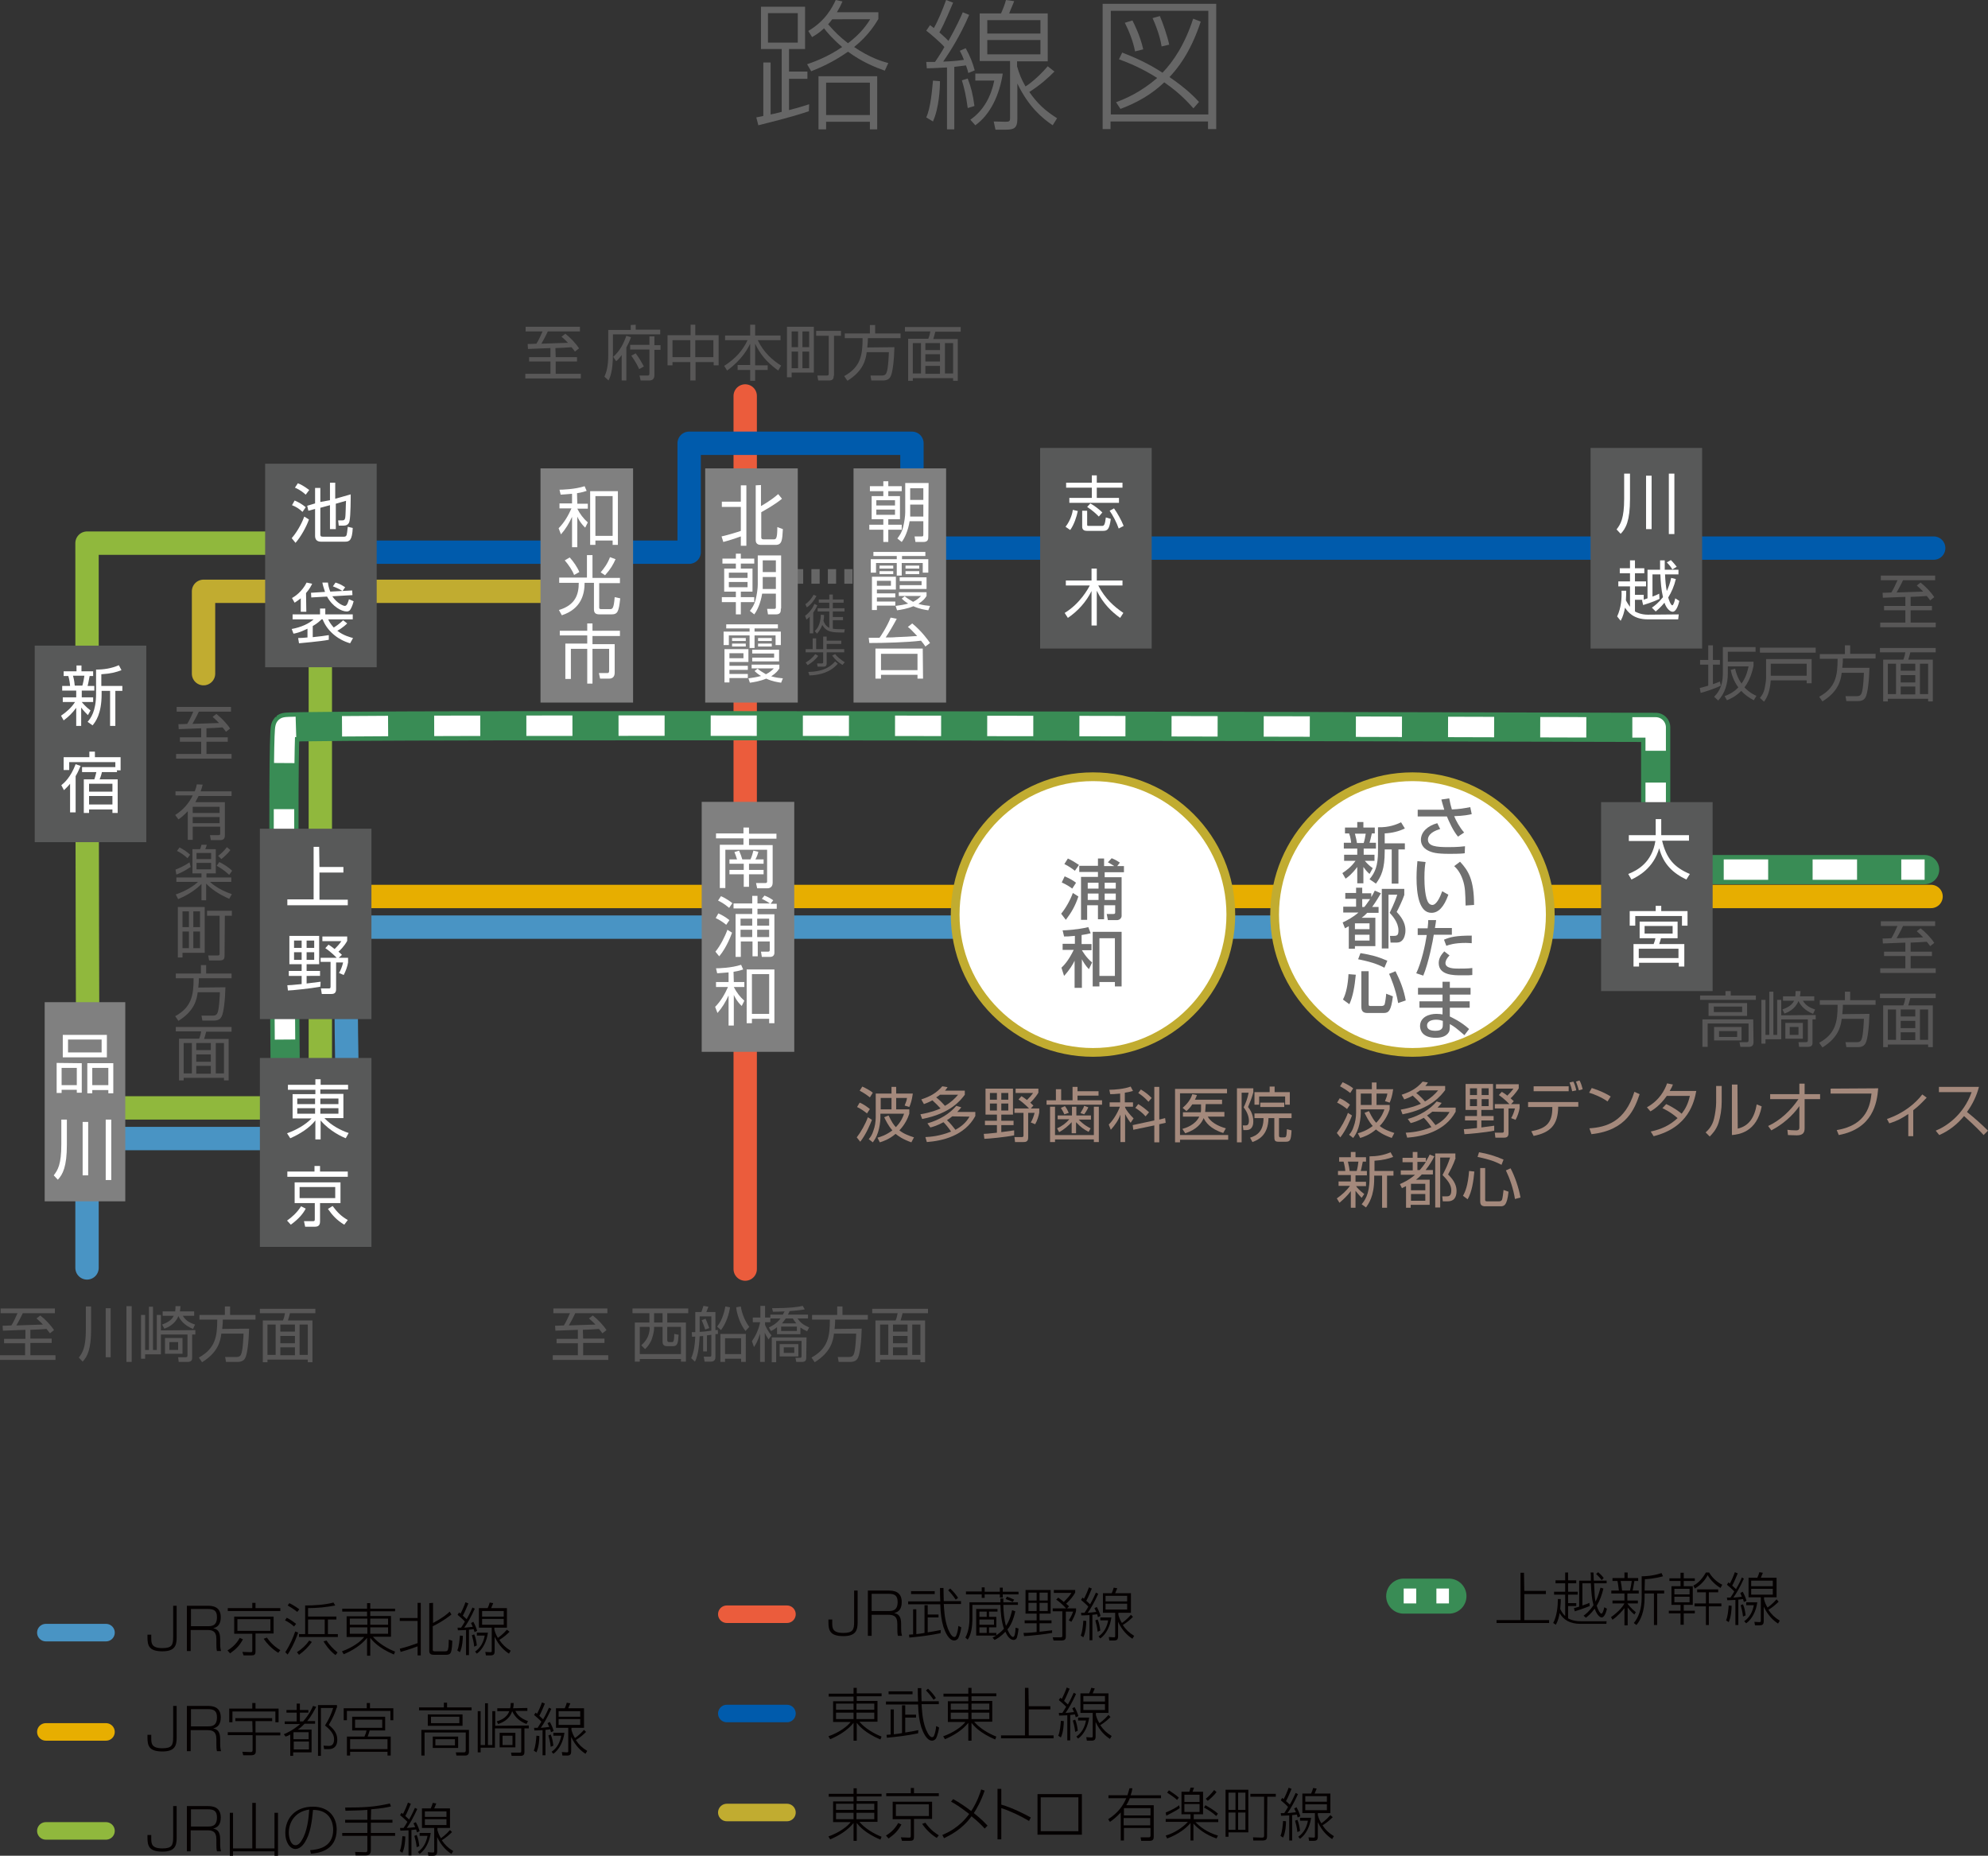 <?xml version="1.0" encoding="utf-8"?>
<!-- Generator: Adobe Illustrator 27.2.0, SVG Export Plug-In . SVG Version: 6.00 Build 0)  -->
<svg version="1.1" id="レイヤー_1" xmlns="http://www.w3.org/2000/svg" xmlns:xlink="http://www.w3.org/1999/xlink" x="0px"
	 y="0px" viewBox="0 0 680.8 635.5" style="enable-background:new 0 0 680.8 635.5;" xml:space="preserve">
<rect x="0" y="0" width="680.8" height="635.5" fill="#333333" stroke="none"/>
<style type="text/css">
	.st0{fill:#666666;}
	.st1{fill:none;stroke:#EB5C3C;stroke-width:8;stroke-linecap:round;stroke-linejoin:round;stroke-miterlimit:10;}
	.st2{fill:none;stroke:#4994C4;stroke-width:8;stroke-linecap:round;stroke-linejoin:round;stroke-miterlimit:10;}
	.st3{fill:none;stroke:#E7AE00;stroke-width:8;stroke-linecap:round;stroke-linejoin:round;stroke-miterlimit:10;}
	.st4{fill:none;stroke:#90B83D;stroke-width:8;stroke-linecap:round;stroke-linejoin:round;stroke-miterlimit:10;}
	.st5{fill:none;stroke:#398C55;stroke-width:10;stroke-linecap:round;stroke-linejoin:round;stroke-miterlimit:10;}
	.st6{fill:none;stroke:#FFFFFF;stroke-width:7;stroke-linejoin:round;}
	.st7{fill:none;stroke:#FFFFFF;stroke-width:7;stroke-linejoin:round;stroke-dasharray:15.782,15.782;}
	.st8{fill:none;stroke:#FFFFFF;stroke-width:7;stroke-linejoin:round;stroke-dasharray:10.892,10.892;}
	.st9{fill:none;stroke:#FFFFFF;stroke-width:7;stroke-linejoin:round;stroke-dasharray:15.218,15.218;}
	.st10{fill:none;stroke:#005BAC;stroke-width:8;stroke-linecap:round;stroke-linejoin:round;stroke-miterlimit:10;}
	.st11{fill:none;stroke:#C1AC30;stroke-width:8;stroke-linecap:round;stroke-linejoin:round;stroke-miterlimit:10;}
	.st12{fill:none;stroke:#666666;stroke-width:5;stroke-miterlimit:10;}
	.st13{fill:none;stroke:#666666;stroke-width:5;stroke-miterlimit:10;stroke-dasharray:2.818,2.818;}
	.st14{fill:#FFFFFF;stroke:#C1AC30;stroke-width:3;stroke-linecap:round;stroke-miterlimit:10;}
	.st15{fill:#585959;}
	.st16{fill:#FFFFFF;}
	.st17{fill:#808080;}
	.st18{enable-background:new    ;}
	.st19{fill:#585757;}
	.st20{fill:#707070;}
	.st21{fill:#A4897C;}
	.st22{fill:#040000;}
	.st23{fill:none;stroke:#4994C4;stroke-width:6;stroke-linecap:round;stroke-miterlimit:10;}
	.st24{fill:none;stroke:#E7AE00;stroke-width:6;stroke-linecap:round;stroke-miterlimit:10;}
	.st25{fill:none;stroke:#90B83D;stroke-width:6;stroke-linecap:round;stroke-miterlimit:10;}
	.st26{fill:none;stroke:#EB5C3C;stroke-width:6;stroke-linecap:round;stroke-miterlimit:10;}
	.st27{fill:none;stroke:#005BAC;stroke-width:6;stroke-linecap:round;stroke-miterlimit:10;}
	.st28{fill:none;stroke:#C1AC30;stroke-width:6;stroke-linecap:round;stroke-miterlimit:10;}
	.st29{fill:none;stroke:#398C55;stroke-width:12;stroke-linecap:round;stroke-miterlimit:10;}
</style>
<g>
	<path class="st0" d="M277,38.1c-6.9,2.3-14.6,4.1-17.3,4.8l-0.7-2.7c1.4-0.3,1.8-0.3,2.4-0.5V21.4h2.5v17.8c1-0.2,2-0.4,3.8-0.9
		V16.8h-7.1V2.3h15.1v14.5h-5.5v7.7h6.3V27h-6.3v10.7c3.5-0.9,5-1.4,6.9-2L277,38.1L277,38.1z M273.2,4.5H263v10.1h10.2V4.5z
		 M303,24.2c-3.1-1.1-7.7-2.9-12.6-6.5c-5.4,3.8-9.9,5.6-12.6,6.7l-1.4-2.4c1.7-0.6,6.8-2.3,12-5.9c-3.3-2.8-5.4-5.3-6.2-6.4
		c-1.8,1.7-3.1,2.4-4.1,3l-1.3-2.1c5.8-3.4,8.2-8,9.4-10.6l2.3,0.5c-0.5,1.2-1,2.2-1.9,3.7h14.2v2.3c-0.9,1.5-3.3,5.6-8.3,9.6
		c5.4,3.7,9.8,5,11.7,5.5L303,24.2z M300.5,44.3h-2.6v-2.6h-15v2.6h-2.6V26.1h20.1v18.2H300.5z M297.9,28.3h-15v11.1h15V28.3z
		 M285,6.6c-0.5,0.7-1.1,1.4-1.4,1.7c2.3,2.7,4.1,4.4,6.8,6.5c3.4-2.6,5.7-5.1,7.6-8.2C298,6.6,285,6.6,285,6.6z"/>
	<path class="st0" d="M317.2,40.2c1.5-3.2,2-9.4,2.3-12.6l2.4,0.2c0,2.4-0.3,9.1-2.4,13.8L317.2,40.2z M331.9,5.1
		c-3.1,7.2-6.5,12.5-8.9,16c0.1,0,3.9-0.1,7.1-0.6c-0.6-1.6-1-2.3-1.4-3.1l2-0.9c1.5,2.7,2.4,5,3.1,7.6l-2.2,0.9
		c-0.2-0.8-0.2-1-0.8-2.6c-1.8,0.2-3,0.4-4,0.5v21.4h-2.5V23.1c-4.6,0.2-5.4,0.3-6.9,0.3l-0.2-2.2c2,0,2.2,0,3,0
		c1.2-1.7,2.8-4.3,3.2-5.1c-0.9-1.2-5.2-4.9-6.2-5.6l1.3-1.9c0.8,0.6,0.9,0.7,1.3,1c1.3-2.2,3.1-6.5,4.2-9.6l2.4,0.9
		c-0.4,0.9-3,7.3-4.7,10.2c0.3,0.3,2.1,1.8,3.1,2.9c2.6-4.6,4.3-8.3,4.9-9.8L331.9,5.1z M331.4,37c-0.6-4.4-1.2-6.9-2-9.5l2-0.6
		c1.1,2.8,1.8,5.5,2.3,9.4L331.4,37z M332.3,41c4.7-3.3,7.1-8.1,8.2-13.4H334v-2.4h9.4c-1.1,7.2-4.2,14-9.4,17.7L332.3,41z
		 M361.1,24.5c-2.2,2.2-4.7,4.5-8.6,7c2.8,4,5.3,6.3,9.5,9l-1.5,2.4c-3.7-2.5-8.3-6.4-12.1-14.3v12.1c0,3-1,3.7-3.8,3.7h-3.7
		l-0.6-2.8l4,0.1c1.4,0,1.6-0.2,1.6-1.3V20.9h-10.4V4.6h7.3c0.8-1.8,1.2-2.8,1.7-4.6l2.8,0.4c-0.3,0.9-1.2,2.8-1.7,4.2h13.2V21
		h-10.5v1.7c0.8,2.8,1.5,4.5,2.9,6.9c0.7-0.4,4-2.7,7.6-6.9L361.1,24.5z M356.3,6.9h-18.2v4.6h18.2V6.9z M356.3,13.7h-18.2v4.9h18.2
		V13.7z"/>
	<path class="st0" d="M416.5,1.3v42.9h-2.8v-2.6h-33.4v2.6h-2.7V1.3H416.5z M413.8,3.7h-33.4v35.5h33.4V3.7z M411.2,7.4
		c-3.6,10.9-8.1,16.2-10.7,19c5.9,4,8.8,7.1,10.1,8.5l-1.9,2.2c-1.4-1.5-4.2-4.9-10-8.9c-4.4,4.2-9.4,7-15,9.1l-1.5-2.3
		c3-1.1,8.3-3.3,14.1-8.3c-5.2-3.3-9.8-5.2-13.1-6.4l1.1-2.3c4.4,1.7,8.9,3.7,13.8,6.9c3.7-3.8,7.7-9.8,10.5-18.5L411.2,7.4z
		 M388.7,17.6c-0.6-3.3-2.1-7.1-3.5-9.8l2.6-0.8c0.4,0.8,2.7,5.2,3.7,9.9L388.7,17.6z M397.8,15.9c-0.3-1.9-1.1-5.3-3.1-9.7l2.5-0.7
		c1,2.3,2.6,6.9,3.2,9.8L397.8,15.9z"/>
</g>
<line class="st1" x1="255.2" y1="135.6" x2="255.2" y2="434.6"/>
<path class="st2" d="M29.8,434.2v-44.3h89.5c0,0-1.8-72.4,0-72.4s445.6,0,445.6,0"/>
<line class="st3" x1="661.3" y1="307" x2="107.9" y2="307"/>
<path class="st4" d="M30.3,379.4h79.4V186H29.8C29.8,186,29.8,379.8,30.3,379.4z"/>
<path class="st5" d="M97.8,379.8c0,0-1.3-129.4,0-130.7s469.2,0,469.2,0v48.7h92.1"/>
<g>
	<g>
		<path class="st6" d="M97.8,379.8c0,0,0-3-0.1-8"/>
		<path class="st7" d="M97.6,356c-0.3-37.4-0.7-105.9,0.2-106.9c1.2-1.2,371.6-0.3,453.4,0"/>
		<path class="st6" d="M559,249.1c5.2,0,8,0,8,0v8"/>
		<line class="st8" x1="567" y1="268" x2="567" y2="284.4"/>
		<polyline class="st6" points="567,289.8 567,297.8 575,297.8 		"/>
		<line class="st9" x1="590.3" y1="297.8" x2="643.5" y2="297.8"/>
		<line class="st6" x1="651.1" y1="297.8" x2="659.1" y2="297.8"/>
	</g>
</g>
<polyline class="st10" points="662.2,187.7 312.3,187.7 312.3,151.8 236,151.8 236,189.1 109.7,189.1 "/>
<polyline class="st11" points="69.7,230.7 69.7,202.5 205.3,202.5 "/>
<g>
	<g>
		<line class="st12" x1="262.3" y1="197.4" x2="263.8" y2="197.4"/>
		<line class="st13" x1="266.6" y1="197.4" x2="293.4" y2="197.4"/>
		<line class="st12" x1="294.8" y1="197.4" x2="296.3" y2="197.4"/>
	</g>
</g>
<circle class="st14" cx="374.3" cy="313.2" r="47.2"/>
<circle class="st14" cx="483.7" cy="313.2" r="47.2"/>
<rect x="90.8" y="158.8" class="st15" width="38.2" height="69.7"/>
<g>
	<path class="st16" d="M99.9,184.3c2.4-2.8,3.8-6,4.3-7.4l1.6,1c-0.9,2.6-2.9,6.1-4.6,8L99.9,184.3z M103.6,175.3
		c-1.2-1.1-2.1-1.7-3.6-2.3l0.9-1.6c1.4,0.6,2.6,1.3,3.8,2.3L103.6,175.3z M104.7,169.4c-0.6-0.5-1.6-1.5-3.7-2.4l1-1.5
		c0.8,0.3,1.9,0.8,3.9,2.3L104.7,169.4z M113,171.3v-6h1.8v5.5l5.3-1.5c0,1,0,7.3-0.4,9.1c-0.1,0.5-0.4,1.6-2,1.6H116l-0.2-1.8h1.4
		c0.8,0,0.9-0.4,1-0.8c0.2-0.8,0.2-4.8,0.3-5.9l-3.5,1v8.7h-2V173l-3.3,0.9v9.1c0,0.5,0.1,0.8,0.9,0.8h7.2c0.7,0,0.8-0.4,0.9-0.6
		c0.1-0.3,0.2-1,0.4-2.8l1.7,0.4c-0.2,4.2-1.1,4.7-2.6,4.7h-8.3c-1.6,0-2-1-2-2v-9.2l-2.3,0.6l-0.4-1.7l2.7-0.8v-5.3h1.8v4.8
		L113,171.3z"/>
	<path class="st16" d="M99.9,215.4c3.3-0.6,6-1.9,7.5-3.3h-7.2v-1.7h9.4v-2h1.8v2h9.4v1.7h-8.4c0.3,0.7,0.8,1.6,1.9,2.8
		c2-1.3,2.7-2,3.2-2.5l1.4,1.1c-1.4,1.4-3.3,2.5-3.4,2.5c2.2,1.7,4.4,2.2,5.4,2.5l-1,1.8c-4.5-1.3-8-4.5-9.4-8.2h-0.4
		c-0.6,0.6-1.3,1.3-3,2.3v3.8c2.7-0.3,3.7-0.4,5.5-0.7v1.6c-3.1,0.6-9.5,1.1-10.2,1.2l-0.3-1.8c1,0,2-0.1,3.2-0.2v-3
		c-2.6,1.3-4.1,1.6-4.8,1.7L99.9,215.4z M104.9,209.5H103v-4.6c-0.9,0.7-1.5,1.1-2.1,1.5l-0.9-1.6c0.9-0.5,3.4-2.1,5-5.3l1.9,0.4
		c-0.4,0.8-0.8,1.7-2.1,3.2L104.9,209.5L104.9,209.5z M120.6,202.2l0.1,1.6l-6.9,0.4c1.7,2.5,3.8,3.3,4.3,3.3c0.8,0,1.2-1.6,1.4-2.3
		l1.6,0.7c-0.4,1.6-0.9,2.5-1.1,2.8c-0.4,0.7-1,0.7-1.3,0.7c-1.7,0-4.8-1.6-6.7-5.1l-5.4,0.3l-0.1-1.6l4.8-0.3
		c-0.5-1.5-0.8-2.5-0.9-3.2h1.9c0.1,0.8,0.3,1.9,0.8,3.1L120.6,202.2z M117.3,202.4c-1.1-0.7-2-1.1-3.3-1.6l0.9-1.3
		c1.3,0.4,1.9,0.7,3.3,1.6L117.3,202.4z"/>
</g>
<rect x="11.9" y="221.1" class="st15" width="38.2" height="67.3"/>
<g>
	<path class="st16" d="M30.1,244.9c-0.7-0.7-1.5-1.5-2.3-2.6v6.3h-1.7v-6.2c-1.4,1.9-2.7,3.1-4.3,4.3l-0.9-1.6
		c1.9-1.3,3.6-2.8,4.8-4.7h-4.2v-1.6h4.6v-2.3h-4.8v-1.6H24c0-0.5-0.3-2.5-0.6-3.4h-1.6v-1.6h4.4v-2h1.7v2h4v1.6h-1.2
		c-0.1,0.3-0.4,2.4-0.7,3.4h2.3v1.6H28v2.3h3.9v1.6H28c0.4,0.5,1.3,1.6,3,2.9L30.1,244.9z M28.2,234.8c0.3-1,0.6-2.6,0.7-3.4H25
		c0.4,1.3,0.6,3.2,0.6,3.4H28.2z M34.7,234.9h7.2v1.7h-2.4v12h-1.8v-12h-2.9v1.1c0,6.8-2.1,9.5-3.1,10.7l-1.7-1.2
		c1-1.2,2.9-3.5,2.9-9.6v-8.3c2.7,0,5.3-0.4,7.8-1.5l0.9,1.7c-1.8,0.7-3.7,1.2-6.9,1.4C34.7,230.9,34.7,234.9,34.7,234.9z"/>
	<path class="st16" d="M21,268.9c1-0.8,3.2-2.7,4.9-7.2l1.7,0.6c-0.4,0.8-0.7,1.8-1.7,3.5v12.4H24v-9.8c-0.9,1.1-1.6,1.7-2.1,2.2
		L21,268.9z M40.1,264.4h-5.2c-0.1,0.6-0.5,1.9-0.8,2.5h6.2v11.5h-1.8v-1.2h-8v1.2h-1.8v-11.5h3.6c0.3-0.8,0.6-2.1,0.7-2.5h-4.9
		v-1.7h11.4V261H23.7v2.7h-1.9v-4.4h8.8v-1.9h1.9v1.9h8.8v4.5H40L40.1,264.4L40.1,264.4z M38.5,268.4h-8v2.7h8V268.4z M38.5,272.6
		h-8v2.9h8V272.6z"/>
</g>
<rect x="89" y="283.8" class="st15" width="38.2" height="65.2"/>
<g>
	<path class="st16" d="M109.4,296.9h8.2v1.9h-8.2v9.3h9.7v1.9H98.4v-2h9v-18h1.9L109.4,296.9L109.4,296.9z"/>
	<path class="st16" d="M109.7,337.9c-3.1,0.6-9.9,1.3-11.1,1.3l-0.2-1.8c0.9,0,1.7-0.1,4.9-0.4v-2.8h-4.4v-1.7h4.4v-2.3h-4.2v-9.7
		h10.2v9.7H105v2.3h4.6v1.7H105v2.6c0.8-0.1,4.1-0.5,4.8-0.6L109.7,337.9z M103.3,322.1h-2.6v2.5h2.6V322.1z M103.3,326.1h-2.6v2.6
		h2.6V326.1z M107.6,322.1H105v2.5h2.6V322.1z M107.6,326.1H105v2.6h2.6V326.1z M116,328h3.2v1.6c-0.2,1.3-0.8,3-1.5,4.3l-1.6-0.7
		c0.6-1,1.1-2.3,1.4-3.6h-2.4v9.2c0,1.5-1,1.6-1.7,1.6h-3.2l-0.3-1.9h2.6c0.4,0,0.7,0,0.7-0.6v-8.5h-3.4V328h5.5
		c-0.1-0.1-1.9-2-3.9-3.3l1.1-1.2c0.5,0.3,1.1,0.7,2.1,1.5c1.1-1.1,1.7-1.8,2.3-2.7h-6.5v-1.6h8.5v1.5c-1,1.9-2.8,3.6-3,3.7
		c0.6,0.5,0.9,0.8,1.2,1.1L116,328z"/>
</g>
<rect x="89" y="362.3" class="st15" width="38.2" height="64.7"/>
<g>
	<path class="st16" d="M119.1,373.1h-9.4v1.5h7.9v8.3h-6.5c2.3,2.5,5.8,4.3,8.3,5.1l-1,1.8c-1-0.4-5.4-2.3-8.6-6.1v6.5H108v-6.5
		c-2,2.6-5.4,4.7-8.6,6.1l-1.1-1.7c3.3-1.2,6.3-2.9,8.4-5.1h-6.5v-8.3h7.8v-1.5h-9.4v-1.7h9.4v-1.9h1.8v1.9h9.4v1.6H119.1z
		 M101.8,376.2v1.9h6.1v-1.9H101.8z M101.8,379.5v1.9h6.1v-1.9H101.8z M115.9,376.2h-6.2v1.9h6.2V376.2z M115.9,379.5h-6.2v1.9h6.2
		V379.5z"/>
	<path class="st16" d="M98.3,418c1.7-1.2,3.4-2.7,4.8-4.9l1.6,0.8c-0.8,1.5-2.1,3.3-5.1,5.5L98.3,418z M119.1,403H98.4v-1.8h9.3
		v-1.9h1.9v1.9h9.5C119.1,401.2,119.1,403,119.1,403z M116.6,412h-7v6.2c0,1.1-0.3,1.9-1.8,1.9h-3.3l-0.4-1.9h3
		c0.6,0,0.7-0.1,0.7-0.7V412h-6.9v-7.1h15.7L116.6,412L116.6,412z M114.8,406.5h-12.2v3.8h12.2V406.5z M113.9,413
		c1.7,2.3,3.1,3.6,5.2,4.8l-1.2,1.6c-2.5-1.5-4-3.1-5.6-5.4L113.9,413z"/>
</g>
<rect x="15.3" y="343.2" class="st17" width="27.6" height="68.2"/>
<g>
	<path class="st16" d="M28,364.1v10.1h-1.7v-1h-5.2v1.1h-1.7V364L28,364.1L28,364.1z M21.1,365.7v5.9h5.2v-5.9H21.1z M21.5,354.4
		h15.1v7.7H21.5V354.4z M23.3,360.4h11.5V356H23.3V360.4z M38.8,364.1v10.3h-1.7v-1.1h-5.5v1.1h-1.7v-10.3H38.8z M31.6,365.7v5.9
		h5.5v-5.9H31.6z"/>
	<path class="st16" d="M22.9,383.4v8.7c0,7.4-1.4,10.1-3.1,11.9l-1.4-1.5c1.4-1.8,2.6-3.8,2.6-10.5v-8.6H22.9z M30.2,384.2v18.3
		h-1.9v-18.3H30.2z M38.1,383.4v20.7h-1.9v-20.7H38.1z"/>
</g>
<rect x="185.1" y="160.4" class="st17" width="31.7" height="80.2"/>
<g>
	<path class="st16" d="M197.7,172.5h3.6v1.7h-3.6c0.9,1.8,2.1,3.4,3.6,4.7l-0.9,1.8c-1.7-1.6-2.6-3.5-2.7-3.8v10.5h-1.8V177
		c-1,2.2-2.2,4.2-3.8,6l-0.8-2.1c1.9-1.9,3.3-4.3,4.4-6.8h-4.1v-1.7h4.3v-3.3c-1.8,0.2-3,0.2-3.9,0.3l-0.4-1.7
		c0.9,0,5.2-0.1,8.6-1.2l0.7,1.6c-0.6,0.2-1.4,0.5-3.3,0.8L197.7,172.5L197.7,172.5z M211.6,186.6h-1.8v-1.5h-5.9v1.5h-1.8v-18.4
		h9.5V186.6z M209.8,169.9h-5.9v13.6h5.9V169.9z"/>
	<path class="st16" d="M201,197.9v-7.8h1.9v7.8h9.4v1.8h-7.1v8.3c0,0.3,0,0.6,0.7,0.6h3c0.8,0,1.3-0.1,1.6-4.1l1.9,0.4
		c-0.5,4.7-0.9,5.5-3.1,5.5h-3.6c-1.1,0-2.3,0-2.3-1.7v-9.1h-3.2c0,3.8-1.1,8.9-7.8,11.1l-1-1.8c5.7-1.7,6.8-5.4,6.8-9.3h-6.7v-1.8
		h9.5V197.9z M195.1,190.9c1.2,1.3,2.6,3.3,3.3,5l-1.8,1c-0.6-1.6-1.9-3.5-3.2-5L195.1,190.9z M210.8,191.5
		c-0.8,1.8-1.7,3.4-3.6,5.5l-1.5-1c1-1.2,2.3-2.8,3.2-5.2L210.8,191.5z"/>
	<path class="st16" d="M202.9,213.5v2.5h9.4v1.8h-9.4v2.8h7.6v9.8c0,1.5-0.9,2-1.9,2h-3.1l-0.4-1.9h2.8c0.3,0,0.7,0,0.7-0.8v-7.5
		h-5.7v11.9h-1.8v-11.9h-5.6v10.3h-1.9v-12.1h7.5v-2.8h-9.4V216h9.4v-2.5H202.9z"/>
</g>
<rect x="240.3" y="274.6" class="st17" width="31.7" height="85.6"/>
<g>
	<path class="st16" d="M256.5,283.5v2h9.4v1.7h-9.4v2.2h8.1v12.9c0,1.5-1,1.9-1.8,1.9h-3.5l-0.4-1.8h3.2c0.3,0,0.6-0.1,0.6-0.5V291
		h-14.3v13.1h-1.9v-14.8h8.1v-2.2h-9.4v-1.7h9.4v-2h1.9V283.5z M252.4,294.3c-0.3-1-0.6-1.8-0.9-2.5l1.6-0.5c0.5,1.1,0.8,2,1.1,3
		h2.8c0.5-1,0.8-2.2,1-3l1.7,0.4c-0.2,0.9-0.6,1.9-1,2.6h2.8v1.5h-5v2.1h5v1.5h-5v4.3h-1.8v-4.3h-4.9v-1.5h4.9v-2.1h-4.9v-1.5H252.4
		z"/>
	<path class="st16" d="M245,325.9c1.6-1.9,3.3-5.2,4.1-7.5l1.6,1c-0.3,0.8-1.8,5-4.4,8.1L245,325.9z M248.7,316.7
		c-1.1-0.9-2.3-1.7-3.6-2.3l0.9-1.6c1.4,0.6,2.5,1.3,3.8,2.3L248.7,316.7z M249.7,310.9c-1.8-1.5-2.8-2-3.8-2.5l1-1.5
		c1.7,0.7,3.6,2.1,3.9,2.4L249.7,310.9z M261.8,306.7c1.1,0.4,2,0.9,3,1.6l-0.9,1.2h2.1v1.7h-6.6v1.9h5.8v13.2
		c0,0.7-0.4,1.4-1.5,1.4h-2.8l-0.3-1.8h2.4c0.5,0,0.6-0.2,0.6-0.6v-2.9h-4.1v5.1h-1.8v-5.1h-4v5.3h-1.8V313h5.7v-1.9h-6.4v-1.7h6.4
		v-2.6h1.8v2.6h4.3c-0.3-0.2-1.5-1-2.8-1.6L261.8,306.7z M257.6,314.6h-4v2.4h4V314.6z M257.6,318.4h-4v2.5h4V318.4z M263.4,314.6
		h-4.1v2.4h4.1V314.6z M263.4,318.4h-4.1v2.5h4.1V318.4z"/>
	<path class="st16" d="M251.3,336.3h3.6v1.7h-3.6c0.9,1.8,2.1,3.4,3.6,4.7l-0.9,1.8c-1.7-1.6-2.6-3.5-2.7-3.8v10.5h-1.8v-10.3
		c-1,2.2-2.2,4.2-3.8,6l-0.8-2.1c1.9-1.9,3.3-4.3,4.4-6.8h-4.1v-1.7h4.3V333c-1.8,0.2-3,0.2-3.9,0.3l-0.4-1.7c0.9,0,5.2-0.1,8.6-1.2
		l0.7,1.6c-0.6,0.2-1.4,0.5-3.3,0.8L251.3,336.3L251.3,336.3z M265.2,350.4h-1.8v-1.5h-5.9v1.5h-1.8V332h9.5V350.4z M263.4,333.6
		h-5.9v13.6h5.9V333.6z"/>
</g>
<rect x="292.3" y="160.4" class="st17" width="31.7" height="80.2"/>
<g>
	<path class="st16" d="M308.8,168.2h-4.6v1.7h4v7.9h-4v1.9h4.6v1.7h-4.6v4.2h-1.7v-4.2h-4.8v-1.7h4.8v-1.9h-4v-7.9h4v-1.7h-4.6v-1.7
		h4.6v-1.7h1.7v1.7h4.6V168.2z M306.5,171.3h-6.4v1.8h6.4V171.3z M306.5,174.5h-6.4v1.8h6.4V174.5z M317.9,183.6c0,1,0,2-1.7,2h-2.7
		l-0.3-1.9h2.4c0.4,0,0.6,0,0.6-0.6v-4.6h-4.7c-0.5,3.2-1.7,5.8-2.7,7.1l-1.5-1.2c0.6-0.8,1.5-1.9,2-4c0.4-1.6,0.7-3.6,0.7-5v-10h8
		L317.9,183.6L317.9,183.6z M316.2,172.8h-4.5v2.8c0,0.5,0,0.6,0,1.3h4.5V172.8z M316.2,167.2h-4.5v4h4.5V167.2z"/>
	<path class="st16" d="M316.9,189v1.4h-8v1.1h9v4.6H316v-3.3h-7.2v4.3h-1.7v-4.3H300v3.3h-1.8v-4.6h8.9v-1.1h-8V189H316.9z
		 M306.8,197.6v4.3h-6.5v1.3h6.3v1.4h-6.3v1.4h6.3v1.4h-6.3v1.5h-1.7v-11.4h8.2V197.6z M305.1,198.9h-4.8v1.7h4.8V198.9z
		 M305.9,193.7v1h-4.7v-1H305.9z M305.9,195.6v1h-4.7v-1H305.9z M317.9,209c-1.2-0.2-2.9-0.4-5.1-1.4c-2.2,0.9-4.2,1.2-5.6,1.4
		l-0.5-1.5c1.5-0.2,2.8-0.4,4.3-0.8c-1.1-0.7-1.7-1.2-2.2-1.7l1-0.8c0.6,0.5,1.5,1.1,2.9,1.9c1.4-0.7,2.1-1.4,2.7-2h-7.6v-1.3h9.5
		v1.3c-0.5,0.8-1.1,1.6-2.8,2.7c1.7,0.5,3,0.6,4,0.7L317.9,209z M317.3,201.7h-9.2v-1.3h7.5V199h-7.5v-1.3h9.2V201.7z M314.8,193.7
		v1h-4.7v-1H314.8z M314.8,195.6v1h-4.7v-1H314.8z"/>
	<path class="st16" d="M312.4,213.5c3.2,2.6,5.5,5.8,6.1,6.7l-1.6,1.2c-0.4-0.6-0.8-1.2-1.5-2c-4.7,0.6-12.9,0.8-17.7,0.8l-0.2-1.8
		c0.1,0,3.3,0,3.7,0c0.2-0.2,2.6-3.8,3.8-6.9l2.1,0.4c-1.2,2.3-2.9,5.1-3.8,6.4c0.5,0,3,0,3.5-0.1c1.2,0,6.3-0.3,7.3-0.4
		c-1.8-1.9-2.5-2.6-3.2-3.1L312.4,213.5z M316.1,232.4h-1.9v-1.3h-12.5v1.3h-1.9v-10.3H316L316.1,232.4L316.1,232.4z M314.2,223.9
		h-12.5v5.6h12.5V223.9z"/>
</g>
<rect x="241.5" y="160.4" class="st17" width="31.7" height="80.2"/>
<g>
	<path class="st16" d="M247.1,183.7c2.3-0.5,5.5-1.5,6.6-1.9v-8.2h-6.5v-1.8h6.5v-5.6h1.9v20.7h-1.9v-3.2c-0.5,0.2-3.6,1.3-6,1.9
		L247.1,183.7z M260.6,166.1v7.2c0.7-0.4,3.4-1.9,5.9-4.1l1.3,1.6c-2.4,2-5.7,3.8-7.1,4.6v8.6c0,0.5,0.2,0.7,0.8,0.7h3.4
		c0.8,0,1.3,0,1.3-4.2l1.9,0.7c-0.2,3.8-0.3,5.4-2.5,5.4h-4.9c-0.5,0-1.9,0-1.9-1.6v-18.8L260.6,166.1L260.6,166.1z"/>
	<path class="st16" d="M258.3,193h-4.6v1.7h4v7.9h-4v1.9h4.6v1.7h-4.6v4.2H252v-4.2h-4.8v-1.7h4.8v-1.9h-4v-7.9h4V193h-4.6v-1.7h4.6
		v-1.7h1.7v1.7h4.6V193z M256,196.1h-6.4v1.8h6.4V196.1z M256,199.3h-6.4v1.8h6.4V199.3z M267.4,208.4c0,1,0,2-1.7,2H263l-0.3-1.9
		h2.4c0.4,0,0.6,0,0.6-0.6v-4.6H261c-0.5,3.2-1.7,5.8-2.7,7.1l-1.5-1.2c0.6-0.8,1.5-1.9,2-4c0.4-1.6,0.7-3.6,0.7-5v-10h8v18.2H267.4
		z M265.7,197.6h-4.5v2.8c0,0.5,0,0.6,0,1.3h4.5V197.6z M265.7,191.9h-4.5v4h4.5V191.9z"/>
	<path class="st16" d="M266.4,213.8v1.4h-8v1.1h9v4.6h-1.8v-3.3h-7.2v4.3h-1.7v-4.3h-7.1v3.3h-1.8v-4.6h8.9v-1.1h-8v-1.4H266.4z
		 M256.3,222.4v4.3h-6.5v1.3h6.3v1.4h-6.3v1.4h6.3v1.4h-6.3v1.5h-1.7v-11.4h8.2V222.4z M254.6,223.7h-4.8v1.7h4.8V223.7z
		 M255.4,218.5v1h-4.7v-1H255.4z M255.4,220.4v1h-4.7v-1H255.4z M267.5,233.8c-1.2-0.2-2.9-0.4-5.1-1.4c-2.2,0.9-4.2,1.2-5.6,1.4
		l-0.5-1.5c1.5-0.2,2.8-0.4,4.3-0.8c-1.1-0.7-1.7-1.2-2.2-1.7l1-0.8c0.6,0.5,1.5,1.1,2.9,1.9c1.4-0.7,2.1-1.4,2.7-2h-7.6v-1.3h9.5
		v1.3c-0.5,0.8-1.1,1.6-2.8,2.7c1.7,0.5,3,0.6,4,0.7L267.5,233.8z M266.8,226.5h-9.2v-1.3h7.5v-1.4h-7.5v-1.3h9.2V226.5z
		 M264.3,218.5v1h-4.7v-1H264.3z M264.3,220.4v1h-4.7v-1H264.3z"/>
</g>
<rect x="548.3" y="274.7" class="st15" width="38.2" height="64.7"/>
<g>
	<path class="st16" d="M566.9,280.5h2v5.5h9.5v1.9h-9.2c1.4,5.9,4,9.1,9.5,11.4l-1.2,1.9c-4.6-2.2-7.9-5.3-9.3-10.7
		c-2,6.9-7.2,9.6-9.5,10.7l-1.1-1.9c3.3-1.3,8.1-4,9.3-11.3h-9.1v-2h9.2v-5.5H566.9z"/>
	<path class="st16" d="M577.8,317H576v-3.3h-16v3.3h-1.9v-5h8.9v-1.8h1.9v1.8h9v5H577.8z M574.5,321.3h-5.7c-0.2,0.7-0.2,0.9-0.6,2
		h8.6v7.7h-1.9v-1.3h-13.6v1.3h-1.9v-7.7h6.9c0.2-0.6,0.5-1.3,0.6-2h-5.4v-5.7h13L574.5,321.3L574.5,321.3z M574.8,324.9h-13.6v3.2
		h13.6V324.9z M572.8,317.1h-9.6v2.6h9.6V317.1z"/>
</g>
<rect x="544.7" y="153.4" class="st15" width="38.2" height="68.7"/>
<rect x="356.2" y="153.4" class="st15" width="38.2" height="68.7"/>
<g>
	<path class="st16" d="M558.2,162.2v8.7c0,7.4-1.4,10.1-3.2,11.9l-1.4-1.5c1.4-1.8,2.6-3.8,2.6-10.5v-8.6L558.2,162.2L558.2,162.2z
		 M565.6,162.9v18.3h-1.9v-18.3H565.6z M573.4,162.2v20.7h-1.9v-20.7H573.4z"/>
	<path class="st16" d="M574.9,210.4l-0.2,1.7h-10.5c-4.8,0-6.8-2.6-7.7-4c-0.3,1.5-0.7,3.1-1.5,4.5l-1.2-1.5c1.4-3,1.6-6.3,1.5-8.8
		h1.6c0,0.8,0,1.6-0.1,3.3c0.7,1.3,1.2,1.9,1.4,2.2v-7h-4v-1.7h4v-2.8h-3.5v-1.7h3.5v-2.7h1.7v2.7h3.2v1.7h-3.2v2.8h3.8v1.7h-3.8
		v2.9h3v1.7h-3v4c0.5,0.3,2.1,1.1,4.4,1.1L574.9,210.4L574.9,210.4z M568.3,205.1c-0.9,0.4-2.3,1.1-5.6,2.1l-0.4-1.7
		c0.4-0.1,0.6-0.1,1.9-0.6v-9.8h4.3c0-1.9,0-2.5,0-3.2h1.6c0,0.7,0,1.4,0,3.2h4.7v1.6h-4.6c0.1,2.4,0.3,4.2,0.6,5.7
		c0.6-1.3,1.1-2.6,1.5-4.5l1.6,0.4c-0.6,2.5-1.5,4.5-2.6,6.3c0,0.2,0.8,2.7,1.4,2.7c0.4,0,0.9-1.8,1-2.4l1.4,0.9
		c-0.2,0.8-0.9,3.7-2.3,3.7c-1,0-2.2-1.3-2.8-3.1c-1.4,1.7-2.4,2.5-3,3l-1.3-1.3c1-0.7,2.3-1.7,3.8-3.6c-0.6-2.5-0.8-5.2-0.9-7.8
		h-2.7v7.6c1.5-0.6,1.8-0.7,2.3-1L568.3,205.1z M572.7,195c-0.6-1-1-1.5-1.9-2.4l1.4-0.8c1.1,1.1,1.6,1.8,2,2.3L572.7,195z"/>
</g>
<g class="st18">
	<path class="st19" d="M190.3,122.3h7.3v1.5h-7.3v4.2h8.6v1.6h-19V128h8.6v-4.2h-7.3v-1.5h7.3v-3.1c-2.5,0.1-5.4,0.2-7.7,0.3
		l-0.1-1.7c0.7,0,0.9,0,3-0.1c0.6-0.9,1.6-3,2.1-4.2H180v-1.6h18.6v1.6h-11c-0.8,1.8-2.1,4-2.2,4.2c2.2-0.1,6.5-0.2,9.1-0.3
		c-1.1-1.2-1.7-1.6-2.2-2.1l1.3-1c1.7,1.3,3.6,3.3,4.7,5l-1.4,1.1c-0.5-0.6-0.7-1-1.2-1.5c-0.9,0.1-4.8,0.3-5.5,0.3L190.3,122.3
		L190.3,122.3z"/>
	<path class="st19" d="M217.7,111.2v1.7h8.4v1.6h-16.2v6.8c0,5.8-1,8-1.5,9L207,129c0.7-1.6,1.3-3.6,1.3-7.5V113h7.7v-1.7
		L217.7,111.2L217.7,111.2z M214.5,130.3h-1.6v-8.7c-0.9,1.2-1.3,1.6-1.9,2.1l-1-1.5c2.3-2.1,3.4-4.2,4.5-7.2l1.6,0.5
		c-0.3,0.8-0.7,1.8-1.6,3.5V130.3z M224.1,118.2h2.1v1.6h-2.1v8.7c0,1.2-0.6,1.8-1.8,1.8h-2.9l-0.4-1.7h2.8c0.3,0,0.6,0,0.6-0.7
		v-8.2h-6.6v-1.6h6.6v-2.9h1.7L224.1,118.2L224.1,118.2z M218.9,126.4c-0.4-0.8-1-2.2-2.7-4.6l1.5-0.8c1.4,1.9,2.1,3.2,2.8,4.5
		L218.9,126.4z"/>
	<path class="st19" d="M238.1,111.2v3.6h8v10.3h-1.7V124h-6.2v6.3h-1.8V124h-6.1v1.1h-1.7v-10.3h7.9v-3.6H238.1z M236.4,116.5h-6.1
		v5.8h6.1V116.5z M244.3,116.5h-6.2v5.8h6.2V116.5z"/>
	<path class="st19" d="M256.9,114.9v-3.7h1.7v3.7h8.7v1.6h-7.8c2,4.2,5.1,6.9,8,8.7l-1,1.7c-4.4-3.2-6.3-5.9-7.9-9.2v7.4h4.3v1.6
		h-4.3v3.7h-1.7v-3.7h-4.3V125h4.3v-7.3c-0.7,1.5-2.7,5.4-7.9,9.2l-1-1.6c3.7-2.4,6.2-5,8-8.8h-7.7v-1.6
		C248.3,114.9,256.9,114.9,256.9,114.9z"/>
	<path class="st19" d="M278.7,111.9v15.7h-7.6v1.6h-1.6v-17.3C269.5,111.9,278.7,111.9,278.7,111.9z M273.3,113.5h-2.2v5.4h2.2
		V113.5z M273.3,120.4h-2.2v5.7h2.2V120.4z M277.1,113.5h-2.3v5.4h2.3V113.5z M277.1,120.4h-2.3v5.7h2.3V120.4z M285.5,128.7
		c0,1-0.3,1.6-1.6,1.6h-3.7l-0.3-1.7h3.3c0.5,0,0.6-0.2,0.6-0.6v-13h-4.3v-1.7h8.5v1.7h-2.4v13.7H285.5z"/>
	<path class="st19" d="M306.3,118.9c-0.1,4.3-0.6,8.7-1.3,10c-0.4,0.8-1.1,1.4-2.7,1.4h-3.9l-0.3-1.7h4c1.1,0,1.4-0.7,1.5-1
		c0.6-1.3,0.8-6.7,0.8-7h-7.6c-0.3,2.5-1.1,6.4-6.6,9.8l-1.1-1.6c5.6-3.1,6.3-7.1,6.3-13h-6.1v-1.6h8.6v-2.9h1.8v2.9h8.7v1.6h-11.2
		c0,0.8,0,1.6-0.2,3.2L306.3,118.9L306.3,118.9z"/>
	<path class="st19" d="M329,113.6h-8.7c-0.1,0.6-0.5,1.8-0.7,2.5h8.4v14.3h-1.6v-0.9h-13.8v0.9H311V116h6.9c0.4-0.9,0.6-1.9,0.7-2.5
		h-8.7V112H329V113.6z M315.4,117.5h-2.8v10.4h2.8V117.5z M321.9,117.5h-5v2.4h5V117.5z M321.9,121.3h-5v2.5h5V121.3z M321.9,125.3
		h-5v2.7h5V125.3z M326.4,117.5h-2.8v10.4h2.8V117.5z"/>
</g>
<g class="st18">
	<path class="st19" d="M654.3,207.5h7.3v1.5h-7.3v4.2h8.6v1.6h-19v-1.6h8.6V209h-7.3v-1.5h7.3v-3.1c-2.5,0.1-5.4,0.2-7.7,0.3
		l-0.1-1.7c0.7,0,0.9,0,3-0.1c0.6-0.9,1.6-3,2.1-4.2h-5.7v-1.6h18.6v1.6h-11c-0.8,1.8-2.1,4-2.2,4.2c2.2-0.1,6.5-0.2,9.1-0.3
		c-1.1-1.2-1.7-1.6-2.2-2.1l1.3-1c1.7,1.3,3.6,3.3,4.7,5l-1.4,1.1c-0.5-0.6-0.7-1-1.2-1.5c-0.9,0.1-4.8,0.3-5.5,0.3L654.3,207.5
		L654.3,207.5z"/>
	<path class="st19" d="M589.3,234.8c-2.4,1.2-5.2,2-6.9,2.5l-0.3-1.7c0.6-0.1,1.2-0.3,2.9-0.8v-7.2h-2.8V226h2.8v-5h1.6v5h2.4v1.6
		h-2.4v6.7c1.5-0.5,1.9-0.7,2.4-0.9L589.3,234.8z M590.6,238.4c1-0.4,2.9-1.1,4.7-3c-1.8-2.4-2.4-4.9-2.6-6l1.5-0.4
		c0.3,1.3,0.8,3.1,2.2,5.1c1.6-2.3,2.1-4.4,2.4-5.9h-7.1v2.5c0,3.4-1,6.8-3.3,9.2l-1.4-1.3c1-1,3-3,3-8.1v-8.9h11.2v1.6h-9.5v3.4
		h8.8v1.5c-0.8,3.6-1.9,5.7-3.1,7.3c1.7,1.8,3.4,2.6,4.1,2.9l-0.9,1.5c-1.7-0.9-3-1.8-4.3-3.2c-2,2-3.9,2.8-4.9,3.2L590.6,238.4z"/>
	<path class="st19" d="M620.4,225.7v8.3h-1.7v-1h-12.3c-0.3,4.3-1.5,6.2-2.3,7.3l-1.4-1.3c0.8-1,1.3-1.8,1.6-3.2
		c0.2-1,0.5-2.6,0.5-3.5v-6.6H620.4z M621.8,223.5h-19.1v-1.7h19.1V223.5z M618.7,227.3h-12.3v4.1h12.3V227.3z"/>
	<path class="st19" d="M640.2,228.7c-0.1,4.3-0.6,8.7-1.3,10c-0.4,0.8-1.1,1.4-2.7,1.4h-3.9l-0.3-1.7h4c1.1,0,1.4-0.7,1.5-1
		c0.6-1.3,0.8-6.7,0.8-7h-7.6c-0.3,2.5-1.1,6.4-6.6,9.8l-1.1-1.6c5.6-3.1,6.3-7.1,6.3-13h-6.1V224h8.6v-3h1.8v2.9h8.7v1.6h-11.2
		c0,0.8,0,1.6-0.2,3.2H640.2z"/>
	<path class="st19" d="M662.9,223.4h-8.7c-0.1,0.6-0.5,1.8-0.7,2.5h8.4v14.3h-1.6v-0.9h-13.8v0.9h-1.6v-14.3h6.9
		c0.4-0.9,0.6-1.9,0.7-2.5h-8.7v-1.5h19.1L662.9,223.4L662.9,223.4z M649.3,227.3h-2.8v10.4h2.8V227.3z M655.9,227.3h-5v2.4h5V227.3
		z M655.9,231.2h-5v2.5h5V231.2z M655.9,235.1h-5v2.7h5V235.1z M660.3,227.3h-2.8v10.4h2.8V227.3z"/>
</g>
<g class="st18">
	<path class="st19" d="M654.3,325.9h7.3v1.5h-7.3v4.2h8.6v1.6h-19v-1.6h8.6v-4.2h-7.3v-1.5h7.3v-3.1c-2.5,0.1-5.4,0.2-7.7,0.3
		l-0.1-1.7c0.7,0,0.9,0,3-0.1c0.6-0.9,1.6-3,2.1-4.2h-5.7v-1.6h18.6v1.6h-11c-0.8,1.8-2.1,4-2.2,4.2c2.2-0.1,6.5-0.2,9.1-0.3
		c-1.1-1.2-1.7-1.6-2.2-2.1l1.3-1c1.7,1.3,3.6,3.3,4.7,5L661,324c-0.5-0.6-0.7-1-1.2-1.5c-0.9,0.1-4.8,0.3-5.5,0.3L654.3,325.9
		L654.3,325.9z"/>
	<path class="st19" d="M592.7,339.4v1.5h8.6v1.5h-19.1v-1.5h8.7v-1.5H592.7z M600.5,356.8c0,0.7-0.1,1.7-1.6,1.7H596l-0.3-1.6h2.5
		c0.3,0,0.6-0.1,0.6-0.6v-5.8h-14v8H583v-9.4h17.4L600.5,356.8L600.5,356.8z M598.3,347.9h-13.2v-4.4h13.2V347.9z M596.6,344.7h-9.7
		v1.9h9.7V344.7z M596.4,356.3H587v-4.6h9.4V356.3z M594.9,353.1h-6.2v2h6.2V353.1z"/>
	<path class="st19" d="M621.8,347.6v1.5h-1.1v7.9c0,0.6,0,1.5-1.6,1.5h-3l-0.2-1.6h2.5c0.7,0,0.7-0.3,0.7-0.8v-7H610v6.8h-5.4v1.5
		h-1.4v-15h1.4v12h1.3v-14.8h1.4v14.8h1.3v-12h1.4v5.3L621.8,347.6L621.8,347.6z M610.4,345.7c1-0.4,3.1-1.1,4-3h-3.8v-1.5h4.2
		c0.1-0.7,0.1-1.3,0.1-1.8h1.7c0,0.7-0.1,1.1-0.2,1.8h4.9v1.5h-3.9c0.9,1.4,1.8,2.2,4.2,3l-0.7,1.5c-3-1.2-4.4-3.1-5-4.4
		c-1.2,2.9-3.7,3.9-4.8,4.3L610.4,345.7z M617.4,355.7h-6v-5.4h6V355.7z M615.9,351.7h-3v2.7h3V351.7z"/>
	<path class="st19" d="M640.2,347.2c-0.1,4.3-0.6,8.7-1.3,10c-0.4,0.8-1.1,1.4-2.7,1.4h-3.9l-0.3-1.7h4c1.1,0,1.4-0.7,1.5-1
		c0.6-1.3,0.8-6.7,0.8-7h-7.6c-0.3,2.5-1.1,6.4-6.6,9.8l-1.1-1.6c5.6-3.1,6.3-7.1,6.3-13h-6.1v-1.6h8.6v-2.9h1.8v2.9h8.7v1.6h-11.2
		c0,0.8,0,1.6-0.2,3.2L640.2,347.2L640.2,347.2z"/>
	<path class="st19" d="M662.9,341.8h-8.7c-0.1,0.6-0.5,1.8-0.7,2.5h8.4v14.3h-1.6v-0.9h-13.8v0.9h-1.6v-14.3h6.9
		c0.4-0.9,0.6-1.9,0.7-2.5h-8.7v-1.5h19.1L662.9,341.8L662.9,341.8z M649.3,345.7h-2.8v10.4h2.8V345.7z M655.9,345.7h-5v2.4h5V345.7
		z M655.9,349.6h-5v2.5h5V349.6z M655.9,353.5h-5v2.7h5V353.5z M660.3,345.7h-2.8v10.4h2.8V345.7z"/>
</g>
<g class="st18">
	<path class="st19" d="M199.7,458.4h7.3v1.5h-7.3v4.2h8.6v1.6h-19v-1.6h8.6V460h-7.3v-1.5h7.3v-3.1c-2.5,0.1-5.4,0.2-7.7,0.3
		l-0.1-1.7c0.7,0,0.9,0,3-0.1c0.6-0.9,1.6-3,2.1-4.2h-5.7v-1.6H208v1.6h-11c-0.8,1.8-2.1,4-2.2,4.2c2.2-0.1,6.5-0.2,9.1-0.3
		c-1.1-1.2-1.7-1.6-2.2-2.1l1.3-1c1.7,1.3,3.6,3.3,4.7,5l-1.4,1.1c-0.5-0.6-0.7-1-1.2-1.5c-0.9,0.1-4.8,0.3-5.5,0.3L199.7,458.4
		L199.7,458.4z"/>
	<path class="st19" d="M235.7,449.7h-7.2v3.2h6.4v13.4h-1.7v-0.9h-14.1v0.9h-1.7v-13.4h5v-3.2h-5.8v-1.6h19.1V449.7z M222.4,454.4
		h-3.3v9.3h14.1v-9.3h-4.7v4.6c0,0.4,0.3,0.6,0.6,0.6h1c0.4,0,0.8,0,0.8-2.8l1.5,0.3c-0.2,2.9-0.4,3.9-1.9,3.9h-1.8
		c-0.7,0-1.8,0-1.8-1.5v-5.1H224v0.4c0,1.5-0.6,3.2-0.9,4.1c-0.7,1.5-1.4,2.4-2.2,3.1l-1.3-1.3c1.3-1.2,2.7-2.7,2.9-5.8L222.4,454.4
		z M226.9,449.7H224v3.2h2.9V449.7z"/>
	<path class="st19" d="M242.1,462.8h-1.3v-5.3c-0.6,0.1-0.9,0.1-1.2,0.1c-0.1,1.8-0.3,6.2-1.6,8.7l-1.3-1.2c1-2.2,1.3-4.8,1.4-7.4
		c-0.3,0-0.3,0-1.1,0.1l-0.1-1.6c0.9,0,1,0,1.2,0v-6.9h2.1c0.2-0.5,0.3-0.9,0.7-2.1l1.7,0.3c-0.1,0.3-0.6,1.5-0.7,1.8h3.1v6.2
		c0.2,0,0.3,0,0.8-0.1l0.1,1.4c-0.1,0-0.8,0.1-0.9,0.1v7.8c0,0.7-0.2,1.6-1.6,1.6h-2.1l-0.3-1.7h2c0.3,0,0.6,0,0.6-0.5v-7l-1.5,0.2
		L242.1,462.8L242.1,462.8z M239.6,456.1c1.6-0.1,1.8-0.1,4-0.4v-4.9h-4V456.1z M241.5,455.3c-0.3-1-0.5-1.5-1.2-3.2l1.3-0.5
		c0.6,1.2,1.1,2.8,1.3,3.2L241.5,455.3z M245.6,454.3c2-2.5,2.6-5.9,2.8-6.9l1.6,0.3c-0.3,2.1-1.2,5.3-3.1,7.8L245.6,454.3z
		 M255.4,466.4h-1.6v-1.1h-5.5v1.1h-1.6v-9.6h8.7L255.4,466.4L255.4,466.4z M248.3,458.3v5.4h5.5v-5.4H248.3z M253.7,447.4
		c0.3,2.3,1.5,5.2,2.9,7l-1.3,1.4c-1.8-2.2-3-5.9-3.2-8.1L253.7,447.4z"/>
	<path class="st19" d="M263.2,458.7c-0.9-1.4-1-1.6-1.3-2.4v10.1h-1.6v-9.7c-0.8,2.6-1.6,3.9-2.1,4.6l-0.7-2c1-1.4,2.3-3.8,2.8-6.5
		h-2.5v-1.6h2.6v-4h1.6v4h1.8v1.6H262v0.9c0.3,0.7,0.9,2.1,2.2,3.6L263.2,458.7z M263.3,454.6c0.8-0.4,2.6-1.2,4-3.1h-3.5v-1.3h4.3
		c0.3-0.7,0.5-0.9,0.6-1.1c-2.5,0.1-3.2,0.1-4,0.1l-0.3-1.2c6,0,8.8-0.4,10.5-0.8l0.7,1.2c-1.5,0.3-4.2,0.5-5.2,0.6
		c-0.3,0.8-0.5,1-0.6,1.2h6.9v1.3h-3.6c1,1.4,1.8,2.1,4,3.1l-0.7,1.3c-0.9-0.4-1.6-0.8-2.3-1.3v2.3h-8v-2.4c-1,0.8-1.6,1.1-2.1,1.3
		L263.3,454.6z M276.1,465c0,1.3-0.8,1.4-1.7,1.4h-1.7l-0.3-1.4h1.3c0.7,0,0.8-0.1,0.8-0.8v-5h-8.7v7.3h-1.5V458h11.9L276.1,465
		L276.1,465z M273.4,464.5H267v-4.2h6.4V464.5z M272.9,454.3h-5.4v1.5h5.4V454.3z M269.1,451.5c-0.5,0.7-0.8,1.1-1.3,1.7h4.9
		c-0.6-0.7-0.9-1.2-1.2-1.7H269.1z M272,461.4h-3.6v1.9h3.6V461.4z"/>
	<path class="st19" d="M295.1,455c-0.1,4.3-0.6,8.7-1.3,10c-0.4,0.8-1.1,1.4-2.7,1.4h-3.9l-0.3-1.7h4c1.1,0,1.4-0.7,1.5-1
		c0.6-1.3,0.8-6.7,0.8-7h-7.6c-0.3,2.5-1.1,6.4-6.6,9.8l-1.1-1.6c5.6-3.1,6.3-7.1,6.3-13h-6.1v-1.6h8.6v-2.9h1.8v2.9h8.7v1.6H286
		c0,0.8,0,1.6-0.2,3.2L295.1,455L295.1,455z"/>
	<path class="st19" d="M317.8,449.7h-8.7c-0.1,0.6-0.5,1.8-0.7,2.5h8.4v14.3h-1.6v-0.9h-13.8v0.9h-1.6v-14.3h6.9
		c0.4-0.9,0.6-1.9,0.7-2.5h-8.7v-1.5h19.1L317.8,449.7L317.8,449.7z M304.2,453.6h-2.8V464h2.8V453.6z M310.8,453.6h-5v2.4h5V453.6z
		 M310.8,457.5h-5v2.5h5V457.5z M310.8,461.4h-5v2.7h5V461.4z M315.2,453.6h-2.8V464h2.8V453.6z"/>
</g>
<g class="st18">
	<path class="st19" d="M10.4,458.4h7.3v1.5h-7.3v4.2H19v1.6H0v-1.6h8.6V460H1.4v-1.5h7.3v-3.1c-2.5,0.1-5.4,0.2-7.7,0.3L0.9,454
		c0.7,0,0.9,0,3-0.1c0.6-0.9,1.6-3,2.1-4.2H0.2v-1.6h18.6v1.6h-11c-0.8,1.8-2.1,4-2.2,4.2c2.2-0.1,6.5-0.2,9.1-0.3
		c-1.1-1.2-1.7-1.6-2.2-2.1l1.3-1c1.7,1.3,3.6,3.3,4.7,5l-1.4,1.1c-0.5-0.6-0.7-1-1.2-1.5c-0.9,0.1-4.8,0.3-5.5,0.3
		C10.4,455.4,10.4,458.4,10.4,458.4z"/>
	<path class="st19" d="M31.2,447.3v8c0,6.8-1.3,9.3-2.9,11l-1.3-1.4c1.3-1.7,2.4-3.5,2.4-9.6v-7.9h1.8V447.3z M37.9,448v16.8h-1.7
		V448H37.9z M45.1,447.3v19.1h-1.8v-19.1H45.1z"/>
	<path class="st19" d="M66.9,455.5v1.5h-1.1v7.9c0,0.6,0,1.5-1.6,1.5h-3l-0.2-1.6h2.5c0.7,0,0.7-0.3,0.7-0.8v-7h-9.1v6.8h-5.4v1.5
		h-1.4v-15h1.4v12H51v-14.8h1.4v14.8h1.3v-12h1.4v5.3L66.9,455.5L66.9,455.5z M55.5,453.6c1-0.4,3.1-1.1,4-3h-3.8v-1.5H60
		c0.1-0.7,0.1-1.3,0.1-1.8h1.7c0,0.7-0.1,1.1-0.2,1.8h4.9v1.5h-3.9c0.9,1.4,1.8,2.2,4.2,3l-0.7,1.5c-3-1.2-4.4-3.1-5-4.4
		c-1.2,2.9-3.7,3.9-4.8,4.3L55.5,453.6z M62.5,463.6h-6v-5.4h6V463.6z M61,459.6h-3v2.7h3V459.6z"/>
	<path class="st19" d="M85.3,455c-0.1,4.3-0.6,8.7-1.3,10c-0.4,0.8-1.1,1.4-2.7,1.4h-3.9l-0.3-1.7h4c1.1,0,1.4-0.7,1.5-1
		c0.6-1.3,0.8-6.7,0.8-7h-7.6c-0.3,2.5-1.1,6.4-6.6,9.8l-1.1-1.6c5.6-3.1,6.3-7.1,6.3-13h-6.1v-1.6H77v-2.9h1.8v2.9h8.7v1.6H76.3
		c0,0.8,0,1.6-0.2,3.2L85.3,455L85.3,455z"/>
	<path class="st19" d="M108,449.7h-8.7c-0.1,0.6-0.5,1.8-0.7,2.5h8.4v14.3h-1.6v-0.9H91.6v0.9H90v-14.3h6.9c0.4-0.9,0.6-1.9,0.7-2.5
		H89v-1.5h19V449.7z M94.4,453.6h-2.8V464h2.8V453.6z M101,453.6h-5v2.4h5V453.6z M101,457.5h-5v2.5h5V457.5z M101,461.4h-5v2.7h5
		V461.4z M105.4,453.6h-2.8V464h2.8V453.6z"/>
</g>
<g class="st18">
	<path class="st19" d="M70.7,252.5H78v1.5h-7.3v4.2h8.6v1.6h-19v-1.6h8.6V254h-7.3v-1.5h7.3v-3.1c-2.5,0.1-5.4,0.2-7.7,0.3l-0.1-1.7
		c0.7,0,0.9,0,3-0.1c0.6-0.9,1.6-3,2.1-4.2h-5.7v-1.6h18.6v1.6h-11c-0.8,1.8-2.1,4-2.2,4.2c2.2-0.1,6.5-0.2,9.1-0.3
		c-1.1-1.2-1.7-1.6-2.2-2.1l1.3-1c1.7,1.3,3.6,3.3,4.7,5l-1.4,1.1c-0.5-0.6-0.7-1-1.2-1.5c-0.9,0.1-4.8,0.3-5.5,0.3V252.5z"/>
	<path class="st19" d="M69.4,268.7c-0.2,0.9-0.4,1.5-0.7,2.3h10.6v1.6H68c-0.5,1-0.9,1.7-1.1,2.1H77v11.4c0,0.4,0,1.6-1.5,1.6h-3.3
		l-0.3-1.7h3c0.5,0,0.5-0.3,0.5-0.6v-2.3H66v4.5h-1.7v-9.8c-1.3,1.4-2.4,2.3-3.2,2.8l-1.1-1.5c2.5-1.6,4.6-3.8,6-6.7h-5.9V271h6.6
		c0.5-1.3,0.6-1.8,0.7-2.4L69.4,268.7z M75.2,276.3H66v2.1h9.2V276.3z M75.2,279.8H66v2.1h9.2V279.8z"/>
	<path class="st19" d="M60.1,297.8c0.8-0.3,3-1.2,4.8-2.5l0.4,1.6c-2.1,1.4-3.8,2.2-4.9,2.6L60.1,297.8z M70.6,300.5h8.6v1.5h-7.3
		c0.5,0.5,3,2.7,7.5,4.2l-0.9,1.6c-3.7-1.6-6.3-3.5-7.9-5.2v5.7H69v-5.6c-1.4,1.5-4.1,3.6-8,5.2l-0.8-1.6c3.6-1.2,6.4-3.1,7.6-4.3
		h-7.4v-1.5H69v-1.4h-3.1v-8.3h2.6c0.2-0.3,0.2-0.5,0.5-1.5h1.8c-0.1,0.4-0.2,0.8-0.5,1.5h3.6v8.3h-3.2v1.4H70.6z M64.2,293.9
		c-1-1-2.5-2-3.6-2.5l0.9-1.2c1.5,0.8,2.8,1.7,3.6,2.5L64.2,293.9z M72.3,292.1h-5v2.1h5V292.1z M72.3,295.5h-5v2.2h5V295.5z
		 M78.5,299.6c-1.7-1.6-3.5-2.7-4.3-3.1l0.9-1.3c1.4,0.7,3.1,1.7,4.4,3L78.5,299.6z M74.7,293.1c1.2-0.9,2.1-1.8,3-3l1.2,1
		c-0.7,1-2.2,2.4-3.1,3.1L74.7,293.1z"/>
	<path class="st19" d="M70.1,310.6v15.7h-7.6v1.6h-1.6v-17.3L70.1,310.6L70.1,310.6z M64.7,312.1h-2.2v5.4h2.2V312.1z M64.7,319
		h-2.2v5.7h2.2V319z M68.5,312.1h-2.3v5.4h2.3V312.1z M68.5,319h-2.3v5.7h2.3V319z M76.9,327.3c0,1-0.3,1.6-1.6,1.6h-3.7l-0.3-1.7
		h3.3c0.5,0,0.6-0.2,0.6-0.6v-13h-4.3v-1.7h8.5v1.7H77L76.9,327.3L76.9,327.3z"/>
	<path class="st19" d="M77.2,338.1c-0.1,4.3-0.6,8.7-1.3,10c-0.4,0.8-1.1,1.4-2.7,1.4h-3.9l-0.3-1.7h4c1.1,0,1.4-0.7,1.5-1
		c0.6-1.3,0.8-6.7,0.8-7h-7.6c-0.3,2.5-1.1,6.4-6.6,9.8L60,348c5.6-3.1,6.3-7.1,6.3-13h-6.1v-1.6h8.6v-2.9h1.8v2.9h8.7v1.6H68.1
		c0,0.8,0,1.6-0.2,3.2L77.2,338.1L77.2,338.1z"/>
	<path class="st19" d="M79.3,353.3h-8.7c-0.1,0.6-0.5,1.8-0.7,2.5h8.4V370h-1.6v-0.9H62.9v0.9h-1.6v-14.3h6.9
		c0.4-0.9,0.6-1.9,0.7-2.5h-8.7v-1.5h19.1V353.3z M65.7,357.2h-2.8v10.4h2.8V357.2z M72.2,357.2h-5v2.4h5V357.2z M72.2,361.1h-5v2.5
		h5V361.1z M72.2,365h-5v2.7h5V365z M76.7,357.2h-2.8v10.4h2.8V357.2z"/>
</g>
<g class="st18">
	<path class="st19" d="M275.7,210.9c1.1-0.8,2.5-2.3,3.2-4.1l1,0.5c-0.2,0.5-0.5,1.2-1.4,2.5v7.1h-1.2v-5.7c-0.5,0.5-0.8,0.7-1.1,1
		L275.7,210.9z M279.6,204.1c-0.7,1.4-1.9,3-3.3,3.9l-0.5-1.1c1.1-0.7,2.2-2,2.8-3.2L279.6,204.1z M279,216.1c0.7-0.6,2-2,2.1-5.6
		l1.1,0.1c0,0.5,0,1.1-0.2,2c0.5,1.5,1.5,2.2,2,2.4v-5.6h-4v-1.1h4v-1.9h-3.6v-1.1h3.6v-1.7h1.2v1.7h3.7v1.1h-3.7v1.9h4v1.1h-4v1.9
		h3.5v1.1h-3.5v2.9c0.9,0.2,3.1,0.2,4.1,0.2l-0.2,1.1c-4,0-6,0-7.5-2.6c-0.7,1.8-1.5,2.6-1.8,3L279,216.1z"/>
	<path class="st19" d="M275.9,226.9c1.5-0.9,2.4-1.7,3.3-2.9l1,0.6c-0.9,1.3-2.2,2.3-3.6,3.2L275.9,226.9z M279.5,218.6v3.7h2.4V218
		h1.2v1.4h5v1.1h-5v1.8h6v1.1h-6v3.8c0,0.8-0.4,1.1-1,1.1H280l-0.2-1.1h1.7c0.4,0,0.4-0.3,0.4-0.5v-3.3h-6v-1.1h2.4v-3.7H279.5z
		 M276.8,230.1c5.9-0.1,8-2.3,9.2-3.6l0.9,0.8c-2.5,2.9-6.1,3.9-9.7,4L276.8,230.1z M286,224c0.7,0.9,1.6,1.7,3.3,2.8l-0.8,0.9
		c-1.6-1-2.5-1.8-3.5-3.2L286,224z"/>
</g>
<g>
	<path class="st20" d="M369.3,307c-1.1,3.3-2.4,5.5-4.3,8l-1.6-2.1c1.5-1.8,3.1-4.6,4-7.1L369.3,307z M364.6,300.1
		c2.1,0.9,3.1,1.6,3.9,2.2l-1.3,2c-0.5-0.4-2-1.4-3.6-2.1L364.6,300.1z M365.7,294c1.5,0.7,2.3,1.2,3.8,2.2l-1.4,2
		c-0.5-0.4-2.1-1.6-3.6-2.3L365.7,294z M382.6,296.6h2.3v2.1h-6.6v1.7h5.8v13.3c0,0.6-0.6,1.4-1.6,1.4h-3.1L379,313h2.3
		c0.6,0,0.6-0.3,0.6-0.6V310h-3.8v4.8H376V310h-3.7v5h-2.1v-14.7h5.8v-1.7h-6.4v-2.1h6.4V294h2.1v2.6h3.5c-0.7-0.5-1.5-0.9-2.2-1.3
		l1.3-1.4c0.5,0.2,1.3,0.5,2.8,1.5L382.6,296.6z M372.5,302.3v2h3.7v-2H372.5z M372.5,306v2.2h3.7V306H372.5z M378.3,302.3v2h3.8v-2
		H378.3z M378.3,306v2.2h3.8V306H378.3z"/>
	<path class="st20" d="M368,320.5c-1.8,0.2-2.7,0.2-3.6,0.2l-0.5-2.1c1,0,5-0.2,8.8-1.1l0.8,2.1c-0.9,0.2-1.6,0.4-3.1,0.6v3.1h3.4
		v2.1h-3.3c0.2,0.3,1.4,2.5,3.5,4.2l-1.1,2.3c-1.2-1.2-2.1-2.8-2.4-3.4v9.8H368V329c-0.5,1.1-1.6,3-3.6,5.2l-0.9-2.8
		c0.8-0.8,2.3-2.2,4.2-6.1h-3.8v-2.1h4.2v-2.7H368z M384.1,319.1v18.7h-2.3v-1.5h-5.3v1.5h-2.3v-18.7H384.1z M376.5,321.3v12.9h5.3
		v-12.9H376.5z"/>
</g>
<g>
	<path class="st20" d="M496.3,273.4c0.3,1.7,0.5,2.4,0.9,3.8c2.6-0.1,4.2-0.4,6.3-0.8l0.5,2.4c-0.8,0.2-2.7,0.6-6,0.7
		c0.5,1.3,1.8,3.8,3.4,5.6l-2.1,1.4c-1.7-2-3.1-5.2-3.8-6.9h-10v-2.3h9.1c-0.6-1.9-0.8-2.8-1-3.5L496.3,273.4z M493.2,283.9
		c-3.5,1-4.2,2.6-4.2,3.6c0,2.3,2.8,2.6,7,2.6c3.2,0,4.9-0.2,5.7-0.3l-0.1,2.4c-0.7,0.1-1.7,0.2-5.2,0.2c-4.4,0-6-0.4-7.5-1.2
		c-1.5-0.8-2.3-2.1-2.3-3.6c0-2.7,2.3-4.8,5.6-5.7L493.2,283.9z"/>
	<path class="st20" d="M488.2,295.2c-0.2,1-0.4,2.7-0.4,5.5c0,2.2,0.2,7.1,1.5,8.6c0.2,0.3,0.7,0.6,1.2,0.6c1.4,0,2.6-2.5,3.4-4.7
		l2.1,1.2c-1.5,4.2-3.4,6.2-5.8,6.2c-4.2,0-5.1-6.4-5.1-12c0-2.5,0.2-4.6,0.3-5.7L488.2,295.2z M501.9,310.1c-0.1-4.2-0.1-6.4-1-8.9
		c-0.8-2.3-1.9-3.7-2.9-4.6l2-1.5c2.8,3,4.8,6.1,4.8,14.8L501.9,310.1z"/>
	<path class="st20" d="M491.8,315.1c-0.1,0.6-0.1,1.1-0.4,2.7h5.8v2.3H491c-0.2,1.6-1.8,9.8-3.6,14l-2.4-0.8
		c1.8-3.8,3.1-9.7,3.6-13.1h-3.1v-2.3h3.4c0.2-1.9,0.2-2.1,0.2-2.8L491.8,315.1z M496.4,327.2c-1.3,1.3-1.4,2.3-1.4,2.6
		c0,1.9,3.1,1.9,4.5,1.9c1.5,0,3.3,0,4.7-0.2v2.4c-0.7,0.1-1.2,0.1-3.9,0.1c-2.4,0-7.6,0-7.6-4.2c0-1.7,0.9-2.9,1.9-4L496.4,327.2z
		 M504,323c-0.6,0-1.1-0.1-2-0.1c-4,0-5.9,0.7-6.7,1l-0.8-2.1c2.1-0.9,4-1.4,9.5-1.4V323z"/>
	<path class="st20" d="M494,338.3v-2.1h2.5v2.1h7.1v2.3h-7.1v2.3h6.8v2.2h-6.8v3c0.8,0.4,3.9,1.8,6.6,4.3l-1.6,2.1
		c-2.9-2.5-3.4-2.9-5-3.8v0.4c0,1.6-0.1,2.1-0.5,2.6c-1.1,1.6-3.4,1.7-4.3,1.7c-4.5,0-5.4-2.5-5.4-4c0-3.1,3.1-4.2,5.6-4.2
		c1,0,1.6,0.1,2.1,0.2v-2.3h-7.9v-2.2h7.9v-2.3h-8.4v-2.3L494,338.3L494,338.3z M494.1,349.6c-0.6-0.2-1.3-0.4-2.3-0.4
		c-1.3,0-3.1,0.4-3.1,2c0,1.5,1.5,1.8,2.9,1.8c2.5,0,2.5-1.3,2.5-2.2V349.6z"/>
	<path class="st20" d="M459.7,299c1.5-1,3.1-2.2,4.5-4.2h-3.9v-2.1h4.5v-2.1h-4.6v-2h2.5c0-0.2-0.2-2-0.7-3.2h-1.4v-2h4.2v-1.9h2.1
		v1.9h3.9v2h-1c-0.5,2.1-0.5,2.3-0.8,3.2h2.2v2H467v2.1h3.7v2.1h-3.3c0.5,0.6,1.5,1.7,2.7,2.5l-1.1,2c-1.2-1.1-1.4-1.5-2.1-2.4v5.6
		h-2.1v-5.6c-1.8,2.4-3.1,3.4-4,4L459.7,299z M464,285.5c0.3,1.1,0.7,2.9,0.7,3.2h2.3c0.3-0.9,0.6-2.4,0.7-3.2H464z M481.1,283.7
		c-2,1-4.5,1.6-6.9,1.7v3.4h6.9v2.1h-2.2v11.7h-2.3v-11.7h-2.4v0.6c0,6.2-1.2,8.6-3,11.1l-2.2-1.5c1.9-2.3,2.9-4.6,2.9-9.5v-8.3
		c3.9,0.1,6.4-1,7.9-1.7L481.1,283.7z"/>
	<path class="st20" d="M459.8,315.9c1.5-0.7,3.6-1.8,5.4-3.4H460v-2h4.4v-2.7h-3.7v-2h3.7V304h2.1v1.9h3.1v1.3
		c0.4-0.6,0.7-1.2,1.2-2.2l2.1,0.9c-0.7,1.2-1.7,2.9-3,4.7h2.2v2h-3.9c-0.4,0.4-0.8,0.9-1.9,1.7h4.7v9.7h-7v0.9h-2.1v-7.7
		c-0.7,0.4-0.8,0.4-1.3,0.7L459.8,315.9z M464,316.2v2h5v-2H464z M464,320.1v2h5v-2H464z M466.5,307.9v2.7h0.7c0.4-0.4,1-1.3,2-2.7
		H466.5z M480.9,304.5v2c-0.6,1.8-2,4.7-2.6,5.8c2.5,2.6,3,4.7,3,6.3c0,1.6-0.5,2.7-0.9,3.2c-0.8,1-1.6,1-2.8,1h-1.4l-0.2-2.3h1.3
		c1.3,0,1.6-0.4,1.6-1.9c0-2.8-2.2-5.1-3-6c1.6-3.3,2.2-5,2.6-6.2h-3v18.4h-2.3v-20.4h7.7V304.5z"/>
	<path class="st20" d="M464.3,333.8c-0.4,4.1-1,7.5-2.2,10.1l-2.2-1.6c1.1-2.1,1.7-5.1,1.9-8.7L464.3,333.8z M465.9,326.4
		c3.6,0.6,5.7,1.1,9.2,2.6l-1,2.4c-1.4-0.7-3.4-1.8-9-2.9L465.9,326.4z M466.3,332.6h2.4v11.2c0,0.7,0.2,0.7,0.6,0.7h3.9
		c0.2,0,0.7-0.1,0.9-0.4c0.3-0.6,0.6-3.3,0.6-3.8l2.3,0.9c-0.6,5-1.5,5.7-3.1,5.7h-5.6c-1.1,0-2.1-0.3-2.1-2.1v-12.2H466.3z
		 M477.9,332.6c1.6,3.2,2.9,6.5,3.5,10l-2.6,0.9c-0.8-4.8-2.7-9.1-3.1-10L477.9,332.6z"/>
</g>
<g>
	<path class="st21" d="M293.4,389.5c1.4-1.8,3-4.6,3.8-6.9l1.4,0.9c-0.6,1.5-1.9,4.8-4,7.5L293.4,389.5z M296.9,381.3
		c-0.7-0.6-2.1-1.6-3.4-2.2l0.9-1.5c1.3,0.5,2.5,1.4,3.5,2.2L296.9,381.3z M297.9,375.8c-1.4-1.1-2.4-1.7-3.5-2.3l0.9-1.4
		c1.1,0.5,2.8,1.4,3.6,2.1L297.9,375.8z M300.5,389.6c1.1-0.3,3-0.9,5.1-2.5c-1.5-1.7-2.3-3.5-2.8-4.5l1.5-0.6
		c1.1,2.3,1.8,3.3,2.5,4c1.9-2,2.5-3.7,2.8-4.6h-8.1v1.4c0,1.2-0.3,3.4-0.8,4.9c-0.6,1.9-1.3,2.8-1.8,3.5l-1.4-1.1
		c0.7-0.8,1.2-1.6,1.6-2.9c0.5-1.3,0.8-3.1,0.8-4.6v-8.1h5.4v-2.3h1.6v2.3h5.7c-0.3,2.3-0.8,3.7-1.2,4.6l-1.6-0.5
		c0.5-1.3,0.7-1.7,0.8-2.6h-3.7v3.9h4.5v1.5c-0.5,1.5-1.4,3.6-3.4,5.7c1.5,1.2,3.2,1.8,5,2.4l-0.9,1.7c-3.1-1.1-4.5-2.2-5.4-2.9
		c-2.2,1.9-4.4,2.6-5.4,2.9L300.5,389.6z M305.3,376h-3.7v3.9h3.7V376z"/>
	<path class="st21" d="M315.5,376.5c3-1,5.1-2.1,7.2-4.5l1.8,0.3c-0.3,0.4-0.4,0.7-0.9,1.2h6.8v1.4c-1.3,1.7-4.7,6.4-14.6,8.3
		l-0.6-1.6c3.9-0.7,5.7-1.5,6.9-2c-0.6-0.7-1.8-1.9-2.8-2.8c-1.4,0.8-2.2,1-2.9,1.3L315.5,376.5z M317.6,384.7
		c4.2-1.2,7.6-3.3,9.9-6l1.7,0.5c-0.3,0.4-0.6,0.8-1.4,1.6h6.2v1.4c-3.7,6.8-11.3,8.5-16.6,8.9l-0.5-1.7c1.7-0.1,4.9-0.3,8.8-1.9
		c-0.9-1.3-1.8-2.4-2.6-3.2c-2,1.1-3.6,1.6-4.5,1.8L317.6,384.7z M321.9,374.9c-0.5,0.4-0.8,0.6-1.3,0.9c1.1,0.8,2.5,2.3,3,2.9
		c2.1-1.2,3.5-2.6,4.5-3.8H321.9z M326.1,382.3c-0.7,0.6-1.2,0.9-1.8,1.3c1,0.9,2.3,2.5,2.9,3.3c2-1.1,3.7-2.5,4.8-4.5L326.1,382.3
		L326.1,382.3z"/>
	<path class="st21" d="M347.3,388.8c-2.8,0.6-9.1,1.2-10.2,1.2l-0.2-1.7c0.8,0,1.6-0.1,4.5-0.4v-2.6h-4.1v-1.5h4.1v-2.1h-3.9v-8.9
		h9.4v8.9h-4v2.1h4.2v1.5h-4.2v2.4c0.7-0.1,3.7-0.5,4.4-0.6L347.3,388.8z M341.4,374.3H339v2.3h2.4V374.3z M341.4,377.9H339v2.4h2.4
		V377.9z M345.3,374.3h-2.4v2.3h2.4V374.3z M345.3,377.9h-2.4v2.4h2.4V377.9z M353,379.6h2.9v1.4c-0.2,1.2-0.7,2.8-1.4,4l-1.5-0.6
		c0.6-1,1-2.1,1.3-3.3h-2.2v8.5c0,1.4-0.9,1.5-1.6,1.5h-2.9l-0.2-1.7h2.4c0.3,0,0.7,0,0.7-0.5v-7.8h-3.1v-1.5h5
		c-0.1-0.1-1.7-1.8-3.6-3.1l1-1.1c0.5,0.3,1,0.6,1.9,1.3c1-1,1.5-1.6,2.1-2.4h-6v-1.5h7.8v1.4c-1,1.7-2.6,3.3-2.8,3.4
		c0.5,0.5,0.8,0.7,1.1,1L353,379.6z"/>
	<path class="st21" d="M363.4,373v3.8h3.9v-4.6h1.7v1.5h7.2v1.5H369v1.6h8.4v1.5h-19v-1.5h3.2V373H363.4z M359.6,379h1.7v9.7h13.3
		V379h1.7v12.1h-1.7v-0.9h-13.3v0.9h-1.7V379z M362.2,383.3V382h4.9v-3h1.5v3h5v1.4h-4.2c1.7,1.8,3.4,2.7,4.1,3l-0.7,1.2
		c-1.6-0.8-2.7-1.6-4.3-3.3v3.8H367v-3.8c-0.9,1-2.7,2.6-4.3,3.4l-0.7-1.3c1.6-0.7,3-1.7,4.2-3.1L362.2,383.3L362.2,383.3z
		 M364.5,381.6c-0.3-0.7-0.7-1.4-1.2-2.2l1.4-0.6c0.6,0.8,0.9,1.4,1.3,2.3L364.5,381.6z M370,381.2c0.6-1,1-1.7,1.3-2.5l1.4,0.5
		c-0.1,0.3-0.6,1.3-1.4,2.4L370,381.2z"/>
	<path class="st21" d="M385.3,377.5h2.7v1.5h-2.7v0.3c0.5,1,1.5,2.3,2.9,3.7l-1,1.5c-0.5-0.6-1.2-1.6-1.9-3v9.6h-1.6v-9.4
		c-0.8,2.1-1.8,3.5-3.3,5.2l-0.7-1.8c1.8-1.7,3.4-4.8,3.8-6.1H380v-1.5h3.6v-3c-1.9,0.2-2.7,0.2-3.4,0.2l-0.3-1.5
		c1.9,0,5.2-0.3,7.3-1.1l0.8,1.5c-0.7,0.2-1.5,0.4-2.8,0.6v3.3H385.3z M399,382.9l0.2,1.6L397,385v6.2h-1.7v-5.8l-7.2,1.5l-0.2-1.6
		l7.4-1.6v-11.5h1.7v11.2L399,382.9z M392.3,382.3c-1-1.2-2.4-2.2-3.5-2.9l1-1.3c1.2,0.7,2.5,1.7,3.7,2.8L392.3,382.3z M393.3,377.3
		c-1.5-1.7-2.9-2.6-3.5-3l0.9-1.2c1.6,1,2.4,1.6,3.7,2.9L393.3,377.3z"/>
	<path class="st21" d="M420.2,372.8v1.6h-16.1v14.3h16.5v1.6h-16.5v0.9h-1.7v-18.3h17.8V372.8z M419.3,380.9v1.5h-5.7
		c1,1.8,3.3,3.2,6.2,4l-0.9,1.6c-4.5-1.4-6.1-3.8-6.7-5.1c-0.7,1.7-2.3,3.9-6.3,5.2l-1-1.5c1.1-0.3,4.4-1.3,5.8-4.2h-5.6v-1.5h6.1
		c0.1-0.3,0.1-0.5,0.1-1.1v-1.6h-3c-0.9,1.4-1.5,1.8-2,2.3l-1.3-1.1c1.5-1.3,2.8-2.9,3.3-4.7l1.6,0.3c-0.2,0.6-0.4,1-0.7,1.6h9.3
		v1.5h-5.6l-0.1,1.6c0,0.6-0.1,0.9-0.1,1.1h6.6V380.9z"/>
	<path class="st21" d="M429.2,372.7v1.4c-0.5,1.8-0.8,2.6-1.8,5c1.8,2.2,1.8,4.4,1.8,4.9c0,0.6,0,3-2.4,3h-1l-0.2-1.6h1.1
		c0.9,0,1-1,1-1.6c0-1.6-0.8-3.3-1.8-4.6c0.6-1.2,1.3-2.9,1.7-5h-2.4v17h-1.6v-18.5L429.2,372.7L429.2,372.7z M438,382.9v5.9
		c0,0.3,0,0.7,0.6,0.7h1.1c0.7,0,0.9,0,1-2.8l1.6,0.4c-0.2,3.6-0.5,3.9-2.2,3.9H438c-1.5,0-1.6-0.4-1.6-2v-6.1h-2
		c-0.1,6-3.6,7.5-5.5,8.2l-0.8-1.5c2.6-0.8,4.6-2.4,4.6-6.7h-3.1v-1.6h12.7v1.6H438z M436.5,372.1v1.9h5.2v4.3h-1.6v-2.8h-8.9v2.8
		h-1.6V374h5.2v-1.9H436.5z M431.6,379.1v-1.5h8.2v1.5H431.6z"/>
</g>
<g>
	<path class="st21" d="M457.8,388c1.4-1.8,3-4.6,3.8-6.9l1.4,0.9c-0.6,1.5-1.9,4.8-4,7.5L457.8,388z M461.3,379.8
		c-0.7-0.6-2.1-1.6-3.4-2.2l0.9-1.5c1.3,0.5,2.5,1.4,3.5,2.2L461.3,379.8z M462.4,374.3c-1.4-1.1-2.4-1.7-3.5-2.3l0.9-1.4
		c1.1,0.5,2.8,1.4,3.6,2.1L462.4,374.3z M465,388.1c1.1-0.3,3-0.9,5.1-2.5c-1.5-1.7-2.3-3.5-2.8-4.5l1.5-0.6c1.1,2.3,1.8,3.3,2.5,4
		c1.9-2,2.5-3.7,2.8-4.6H466v1.4c0,1.2-0.3,3.4-0.8,4.9c-0.6,1.9-1.3,2.8-1.8,3.5l-1.4-1.1c0.7-0.8,1.2-1.6,1.6-2.9
		c0.5-1.3,0.8-3.1,0.8-4.6V373h5.4v-2.3h1.6v2.3h5.7c-0.3,2.3-0.8,3.7-1.2,4.6l-1.6-0.5c0.5-1.3,0.7-1.7,0.8-2.6h-3.7v3.9h4.5v1.5
		c-0.5,1.5-1.4,3.6-3.4,5.7c1.5,1.2,3.2,1.8,5,2.4l-0.9,1.7c-3.1-1.1-4.5-2.2-5.4-2.9c-2.2,1.9-4.4,2.6-5.4,2.9L465,388.1z
		 M469.7,374.5H466v3.9h3.7V374.5z"/>
	<path class="st21" d="M480,374.9c3-1,5.1-2.1,7.2-4.5l1.8,0.3c-0.3,0.4-0.4,0.7-0.9,1.2h6.8v1.4c-1.3,1.7-4.7,6.4-14.6,8.3
		l-0.6-1.6c3.9-0.7,5.7-1.5,6.9-2c-0.6-0.7-1.8-1.9-2.8-2.8c-1.4,0.8-2.2,1-2.9,1.3L480,374.9z M482.1,383.2c4.2-1.2,7.6-3.3,9.9-6
		l1.7,0.5c-0.3,0.4-0.6,0.8-1.4,1.6h6.2v1.4c-3.7,6.8-11.3,8.5-16.6,8.9l-0.5-1.7c1.7-0.1,4.9-0.3,8.8-1.9c-0.9-1.3-1.8-2.4-2.6-3.2
		c-2,1.1-3.6,1.6-4.5,1.8L482.1,383.2z M486.3,373.4c-0.5,0.4-0.8,0.6-1.3,0.9c1.1,0.8,2.5,2.3,3,2.9c2.1-1.2,3.5-2.6,4.5-3.8H486.3
		z M490.5,380.7c-0.7,0.6-1.2,0.9-1.8,1.3c1,0.9,2.3,2.5,2.9,3.3c2-1.1,3.7-2.5,4.8-4.5L490.5,380.7L490.5,380.7z"/>
	<path class="st21" d="M511.7,387.2c-2.8,0.6-9.1,1.2-10.2,1.2l-0.2-1.7c0.8,0,1.6-0.1,4.5-0.4v-2.6h-4.1v-1.5h4.1v-2.1h-3.9v-8.9
		h9.4v8.9h-4v2.1h4.2v1.5h-4.2v2.4c0.7-0.1,3.7-0.5,4.4-0.6L511.7,387.2z M505.8,372.7h-2.4v2.3h2.4V372.7z M505.8,376.4h-2.4v2.4
		h2.4V376.4z M509.8,372.7h-2.4v2.3h2.4V372.7z M509.8,376.4h-2.4v2.4h2.4V376.4z M517.5,378.1h2.9v1.4c-0.2,1.2-0.7,2.8-1.4,4
		l-1.5-0.6c0.6-1,1-2.1,1.3-3.3h-2.2v8.5c0,1.4-0.9,1.5-1.6,1.5h-2.9l-0.2-1.7h2.4c0.3,0,0.7,0,0.7-0.5v-7.8h-3.1v-1.5h5
		c-0.1-0.1-1.7-1.8-3.6-3.1l1-1.1c0.5,0.3,1,0.6,1.9,1.3c1-1,1.5-1.6,2.1-2.4h-6v-1.5h7.8v1.4c-1,1.7-2.6,3.3-2.8,3.4
		c0.5,0.5,0.8,0.7,1.1,1L517.5,378.1z"/>
	<path class="st21" d="M540.5,377.3v1.7h-6.9c0,6.4-2.9,8.9-8.4,10l-0.8-1.6c4.7-0.9,7.3-2.5,7.2-8.3h-8.3v-1.7h17.2V377.3z
		 M537.2,372v1.7h-12V372H537.2z M538.4,373.7c-0.2-1-0.5-2-0.9-3l1.3-0.3c0.5,0.9,0.8,2,1,3L538.4,373.7z M540.7,373.4
		c-0.4-1.4-0.6-1.9-1-3l1.2-0.4c0.5,0.8,0.9,2.2,1.1,3L540.7,373.4z"/>
	<path class="st21" d="M550.5,377.2c-1.7-1.3-4.8-2.6-6.3-3l0.9-1.6c0.3,0.1,3.7,1.1,6.5,2.9L550.5,377.2z M544.3,386.4
		c5.8-0.4,12.2-2.2,15.4-12.5l1.8,0.8c-1.6,4.7-4.3,12.4-16.5,13.7L544.3,386.4z"/>
	<path class="st21" d="M570.6,378.1c2.7,1.2,4.7,2.8,5.3,3.3c1.3-1.7,2.2-3.4,2.8-6.1h-7.9c-2.4,3.4-4.6,4.7-5.6,5.3l-1.2-1.4
		c4.3-2.4,6.1-5.9,6.9-8.2l2,0.4c-0.2,0.6-0.5,1.2-1.1,2.2h9.1c-0.7,3.7-2.6,12.5-14.6,15.5l-1-1.6c3.7-0.8,6.5-2.1,9.2-4.6
		c-2.4-2.1-4.4-3-5.2-3.4L570.6,378.1z"/>
	<path class="st21" d="M589.6,377.4c0,2.3-0.4,5-1.1,7.2c-0.8,2.4-2.3,3.9-3,4.6l-1.4-1.4c0.9-0.8,2.3-2.2,2.9-4.8
		c0.3-1.2,0.7-3.7,0.7-5.3v-5.8h1.9L589.6,377.4L589.6,377.4z M595.1,386.5c3.8-0.9,5.7-3.7,6.5-8.3l1.7,0.7
		c-1.7,8.9-7.9,9.6-10.2,9.8v-17.3h1.9L595.1,386.5L595.1,386.5z"/>
	<path class="st21" d="M605.5,385.6c4.3-2,7.7-5.3,10.4-9.2h-9.7v-1.7h10v-3.6h1.8v3.6h5.3v1.7H618v10c0,1.5-0.6,2.4-2.7,2.4
		c-1.3,0-2.2-0.1-3-0.1l-0.2-1.8c0.6,0.1,1.8,0.2,3,0.2c0.3,0,1.1,0,1.1-0.9v-7.4c-2.5,3.5-5.8,6.3-9.6,8.3L605.5,385.6z"/>
	<path class="st21" d="M643.2,372.7c-0.4,5-1.8,13.8-13.5,16L629,387c10.5-1.7,11.5-8.9,11.9-12.5h-14v-1.7L643.2,372.7L643.2,372.7
		z"/>
	<path class="st21" d="M655.2,389.1h-1.7v-7.6c-2.2,1.5-3.9,2.4-6.5,3.2l-0.8-1.5c5.8-2,9.7-5.3,12.1-8.4l1.5,1.1
		c-1.9,2-2.9,3-4.6,4.3V389.1z"/>
	<path class="st21" d="M662.9,387.2c3.5-1.4,9.5-5.3,12.3-13.2H664v-1.8h13.7c-0.8,3.1-2.2,6-4.1,8.6c2.5,2,4.9,4.1,7.2,6.4
		l-1.5,1.5c-1.2-1.3-2.7-2.9-6.7-6.5c-2.3,2.8-5.2,5.1-8.5,6.5L662.9,387.2z"/>
	<path class="st21" d="M466.3,410.2c-0.7-0.7-1.3-1.4-2.1-2.4v5.8h-1.6v-5.7c-1.3,1.7-2.5,2.8-3.9,4l-0.9-1.5
		c1.7-1.2,3.3-2.6,4.5-4.3h-3.9v-1.5h4.2v-2.2h-4.4V401h2.5c0-0.5-0.3-2.3-0.6-3.2h-1.5v-1.5h4v-1.8h1.6v1.8h3.6v1.5h-1.1
		c-0.1,0.3-0.4,2.2-0.7,3.2h2.1v1.5h-3.9v2.2h3.6v1.5h-3.4c0.3,0.5,1.2,1.5,2.8,2.7L466.3,410.2z M464.6,401
		c0.3-0.9,0.5-2.4,0.6-3.2h-3.6c0.3,1.2,0.6,2.9,0.6,3.2H464.6z M470.6,401h6.6v1.6H475v11h-1.7v-11h-2.7v1c0,6.2-2,8.7-2.8,9.9
		l-1.5-1.1c0.9-1.1,2.7-3.2,2.7-8.8V396c2.5,0,4.9-0.4,7.2-1.4l0.9,1.6c-1.6,0.6-3.4,1.1-6.4,1.3v3.5H470.6z"/>
	<path class="st21" d="M491.2,396c-0.7,1.4-1.6,2.9-3,4.7h2.5v1.5h-3.8c-0.4,0.4-0.9,1-2,1.8h4.7v8.6h-6.5v1h-1.6v-7.4
		c-0.5,0.2-0.8,0.4-1.4,0.7l-0.7-1.4c1.1-0.5,3-1.3,5.2-3.2h-4.9v-1.5h4.1V398h-3.5v-1.5h3.5v-2h1.6v2h2.9v1.3
		c0.7-1.2,1-1.8,1.3-2.4L491.2,396z M488.1,405.4h-4.9v2.2h4.9V405.4z M488.1,408.9h-4.9v2.3h4.9V408.9z M486.2,400.7
		c0.6-0.7,1.3-1.5,2.1-2.8h-2.9v2.8H486.2z M498.5,396.5c-0.3,0.8-0.7,2.3-2.6,5.7c2.4,2.3,2.9,4.2,2.9,5.6c0,3.6-2.3,3.6-3.2,3.6
		h-1.5l-0.2-1.7h1.4c0.7,0,1.7,0,1.7-2c0-1.5-0.6-2.9-3-5.3c1.3-2.5,1.8-3.6,2.6-6h-3.4v17.1h-1.7V395h6.9v1.5H498.5z"/>
	<path class="st21" d="M501,409.5c0.8-1.4,1.7-3.5,2.1-8.5l1.8,0.2c-0.3,3.2-0.8,6.9-2.3,9.5L501,409.5z M514.2,398.9
		c-1.5-0.8-3.7-1.8-8.2-2.7l0.5-1.6c3,0.5,5.3,1.2,8.4,2.5L514.2,398.9z M508.6,400v10.8c0,0.3,0,0.6,0.6,0.6h4.2
		c0.7,0,0.9-0.4,1-0.6c0.2-0.6,0.4-2.4,0.5-3.3l1.7,0.6c-0.5,4.9-1.6,5-2.8,5h-5.1c-1.1,0-1.8-0.3-1.8-1.7V400H508.6z M518.8,410.6
		c-0.5-3.4-1.8-7.1-3.1-9.8l1.6-0.7c1.3,2.4,2.8,6.5,3.4,10L518.8,410.6z"/>
</g>
<g>
	<g>
		<path class="st22" d="M522,544.8h7.4v1.1H522v8.9h8.5v1h-18v-1h8.2v-16.2h1.2L522,544.8L522,544.8z"/>
		<path class="st22" d="M550.2,555.1l-0.1,1h-8.8c-3.7,0-5.9-1.4-7.2-3.7c-0.2,1.3-0.6,2.8-1.3,4l-0.9-0.6c1.3-2.4,1.6-5.9,1.6-8.2
			h1c0,0.6,0,1.6-0.2,3.4c0.6,1.2,1.2,2,1.7,2.4v-7.3h-3.8v-1h3.8v-2.9h-3.3v-1h3.3v-2.7h1v2.7h2.8v1H537v2.9h3.3v1H537v2.9h2.8v1
			H537v4.2c0.1,0.1,1.7,1,4.3,1h8.9V555.1z M544.4,550c-1.9,0.8-4.5,1.6-5.1,1.8l-0.3-1.1c0.5-0.1,0.8-0.2,1.8-0.5v-8.9h4
			c0-1.8,0-2.2-0.1-2.8h1c0,0.1,0.1,2.5,0.1,2.8h4.4v0.9h-4.3c0.2,4.3,0.2,4.8,0.5,6.3c1-2,1.4-3.8,1.7-4.8l1,0.3
			c-0.5,2.1-1.2,4.1-2.3,5.9c0.5,1.6,1.2,2.7,1.6,2.7c0.5,0,0.9-1.7,1-2.2l0.9,0.5c-0.1,0.6-0.7,3-1.8,3c-0.1,0-1.3,0-2.4-3
			c-1.3,1.8-2.5,2.7-3,3.1l-0.8-0.7c0.7-0.5,2-1.5,3.4-3.6c-0.6-2.3-0.7-3.9-0.9-7.5h-2.9v7.6c1.6-0.5,2-0.7,2.4-0.9L544.4,550z
			 M548.5,541.1c-0.6-0.8-0.9-1.1-1.9-2.1l0.7-0.6c0.7,0.6,1.3,1.2,1.9,2L548.5,541.1z"/>
		<path class="st22" d="M559.7,552.9c-0.4-0.3-1.2-1-2.3-2.4v6.1h-1.1v-5.9c-0.6,0.8-2,2.5-4.1,4l-0.5-0.9c2.5-1.8,4-3.5,4.6-4.7
			h-4.1v-1h4.1v-2.4h-4.5v-1h2.6c-0.1-0.7-0.3-2.5-0.5-3.3h-1.7v-1h4.1v-1.9h1.1v1.9h3.6v1h-1.3c-0.2,1.1-0.4,2.5-0.6,3.3h2.1v1
			h-3.9v2.4h3.6v1h-3.6c0.4,0.6,1.4,1.8,2.9,3L559.7,552.9z M558.2,544.7c0.3-1.3,0.4-1.9,0.6-3.3H555c0.2,0.9,0.4,2.3,0.5,3.3
			H558.2z M563.2,544.7h6.7v1h-2.4v10.8h-1.1v-10.8h-3.2v1.4c0,4.8-1.4,7.8-2.8,9.4l-0.9-0.7c1.6-1.8,2.7-4.8,2.7-8.7v-7.3
			c0.8,0,3.5,0,6.8-1.1l0.5,1.1c-2.8,0.8-5.5,1-6.2,1L563.2,544.7L563.2,544.7z"/>
		<path class="st22" d="M580.4,541.4h-3.8v1.8h3.1v6.4h-3.1v2h3.8v0.9h-3.8v3.9h-1.1v-3.9h-4v-0.9h4v-2h-3.1v-6.4h3.1v-1.8h-3.8
			v-0.9h3.8v-1.9h1.1v1.9h3.8V541.4z M578.6,544.1h-5.2v1.9h5.2V544.1z M578.6,546.8h-5.2v1.9h5.2V546.8z M579.9,543
			c0.8-0.4,2.6-1.5,4.3-4.5h1.1c0.8,1.4,2.4,3.2,4.5,4.2l-0.6,1.1c-1.6-0.9-3.5-2.7-4.4-4.4c-0.7,1.4-2.1,3.3-4.4,4.6L579.9,543z
			 M589.5,550.1h-4.3v6.4h-1v-6.4h-3.9v-1h3.9v-3.8h-3v-1h7.2v1h-3.2v3.8h4.3V550.1z"/>
		<path class="st22" d="M591.1,554.9c0.6-1.3,0.8-3.8,0.9-5.1l1,0.1c0,1-0.1,3.7-1,5.6L591.1,554.9z M597.2,540.6
			c-1.3,2.9-2.6,5.1-3.6,6.5c0,0,1.6-0.1,2.9-0.3c-0.3-0.6-0.4-0.9-0.5-1.3l0.8-0.4c0.6,1.1,1,2,1.3,3.1l-0.9,0.4
			c-0.1-0.3-0.1-0.4-0.3-1c-0.7,0.1-1.2,0.2-1.6,0.2v8.7h-1v-8.6c-1.9,0.1-2.2,0.1-2.8,0.1l-0.1-0.9c0.8,0,0.9,0,1.2,0
			c0.5-0.7,1.1-1.7,1.3-2.1c-0.4-0.5-2.1-2-2.5-2.3l0.5-0.8c0.3,0.2,0.4,0.3,0.5,0.4c0.5-0.9,1.3-2.7,1.7-3.9l1,0.4
			c-0.2,0.4-1.2,3-1.9,4.2c0.1,0.1,0.8,0.7,1.3,1.2c1.1-1.9,1.8-3.4,2-4L597.2,540.6z M596.9,553.6c-0.2-1.8-0.5-2.8-0.8-3.9
			l0.8-0.3c0.5,1.2,0.7,2.2,0.9,3.8L596.9,553.6z M597.3,555.2c1.9-1.3,2.9-3.3,3.3-5.5H598v-1h3.8c-0.4,2.9-1.7,5.7-3.8,7.2
			L597.3,555.2z M609.1,548.5c-0.9,0.9-1.9,1.8-3.5,2.8c1.1,1.6,2.1,2.6,3.9,3.7l-0.6,1c-1.5-1-3.4-2.6-4.9-5.8v4.9
			c0,1.2-0.4,1.5-1.5,1.5H601l-0.2-1.2l1.6,0.1c0.6,0,0.6-0.1,0.6-0.5v-8h-4.2v-6.7h3c0.3-0.7,0.5-1.1,0.7-1.9l1.2,0.2
			c-0.1,0.4-0.5,1.1-0.7,1.7h5.4v6.7h-4.3v0.7c0.3,1.1,0.6,1.8,1.2,2.8c0.3-0.2,1.6-1.1,3.1-2.8L609.1,548.5z M607.1,541.3h-7.4v1.9
			h7.4V541.3z M607.1,544.1h-7.4v2h7.4V544.1z"/>
	</g>
	<g>
		<path class="st22" d="M301.9,615.2h-8.5v1.6h7.1v7.1h-6.2c1.8,2.2,5,4.1,7.6,5.1l-0.4,1c-5.4-2.3-7.4-4.8-8.1-5.7v6.1h-1.1v-6.1
			c-2,2.5-5.1,4.4-8,5.6l-0.6-1c3.7-1.3,6.6-3.5,7.6-4.9h-6v-7.1h7v-1.6h-8.5v-1h8.5v-1.9h1.1v1.9h8.5V615.2z M286.3,617.7v2.1h6
			v-2.1H286.3z M286.3,620.8v2.2h6v-2.2H286.3z M299.4,617.7h-6.1v2.1h6.1V617.7z M299.4,620.8h-6.1v2.2h6.1V620.8z"/>
		<path class="st22" d="M303.4,628.6c1-0.6,2.9-1.9,4.2-4.3l1.1,0.5c-1.2,2.2-2.3,3.3-4.4,4.8L303.4,628.6z M321.5,615.1h-18v-1h8.4
			v-1.8h1.1v1.8h8.5V615.1z M319.2,622.9H313v6.1c0,1.2-0.4,1.4-1.5,1.4h-2.6l-0.4-1.2l2.7,0.1c0.7,0,0.7-0.1,0.7-0.7V623h-6.2v-6
			h13.5V622.9z M318.1,617.9h-11.3v4h11.3V617.9z M316.9,624.2c1.9,2.7,3.8,3.8,4.6,4.3l-0.7,0.9c-1.9-1.1-3.8-3-5-4.8L316.9,624.2z
			"/>
		<path class="st22" d="M337.2,626.2c-0.6-0.7-2-2.2-4.5-4.2c-3.2,4.5-7.4,6.5-9.4,7.5l-0.6-1.1c1.8-0.8,5.9-2.6,9.2-7.2
			c-3.1-2.4-5-3.6-6.2-4.2l0.7-0.9c2.2,1.2,4.2,2.6,6.2,4.1c2.1-3.2,3.1-6.3,3.4-7.4l1.2,0.4c-1.3,3.8-2.8,6.3-3.7,7.7
			c2.7,2.1,4.1,3.7,4.7,4.3L337.2,626.2z"/>
		<path class="st22" d="M342.9,612.6v5.4c3.8,1.1,7.7,3.1,10.1,4.4l-0.6,1.2c-2.7-1.6-6.1-3.3-9.5-4.4v10.7h-1.3v-17.3L342.9,612.6
			L342.9,612.6z"/>
		<path class="st22" d="M370.5,614.4v13.9h-15.2v-13.9H370.5z M369.3,615.5h-12.9v11.6h12.9V615.5z"/>
		<path class="st22" d="M387.8,612.4c-0.1,0.8-0.3,1.5-0.6,2.4h10.4v1h-10.7c-0.5,1.3-0.9,1.9-1.2,2.4h9.4V629
			c0,0.8-0.2,1.4-1.4,1.4h-2.9l-0.2-1.2h2.9c0.4,0,0.5-0.3,0.5-0.6V626h-9.1v4.3h-1.1v-9.6c-1.6,1.7-2.9,2.7-3.7,3.2l-0.6-0.9
			c3.4-2.2,5-4.5,6.2-7.2h-6.1v-1h6.5c0.4-1.2,0.5-1.8,0.7-2.4L387.8,612.4z M385,619.2c-0.1,0.1-0.1,0.1-0.1,0.2v2.3h9.1v-2.5H385z
			 M393.9,622.6h-9.1v2.5h9.1V622.6z"/>
		<path class="st22" d="M408.7,623h8.5v1h-7.8c1.3,1.4,3.9,3.5,7.7,4.6l-0.5,1c-3.8-1.3-6.4-3.4-7.9-5.1v5.8h-1v-6
			c-1.5,1.8-4.2,3.9-8,5.3l-0.5-1c3.2-0.9,6.2-3.1,7.6-4.7h-7.6v-1h8.5v-1.6h-3.1v-7.7h2.7c0.1-0.3,0.1-0.4,0.4-1.4h1.2
			c-0.2,0.5-0.2,0.6-0.5,1.4h3.6v7.7h-3.2v1.7H408.7z M399.2,620.7c1.8-0.7,4-1.9,4.6-2.5l0.2,1c-1.2,0.9-3.5,2-4.6,2.6L399.2,620.7
			z M403.1,616.4c-0.8-0.8-2.6-2-3.4-2.5l0.6-0.8c0.9,0.6,2.3,1.5,3.4,2.5L403.1,616.4z M410.8,614.6h-5.2v2.5h5.2V614.6z
			 M410.8,617.8h-5.2v2.7h5.2V617.8z M416.5,621.9c-1.3-1.2-2.7-2.1-4.2-2.9l0.5-0.8c1.6,0.9,3.1,1.8,4.3,2.9L416.5,621.9z
			 M412.9,616c0.8-0.6,1.8-1.6,2.9-3l0.8,0.7c-0.6,0.9-2.2,2.4-3,3L412.9,616z"/>
		<path class="st22" d="M427.5,612.9v14.6h-6.8v1.5h-1v-16.1H427.5z M423.1,613.9h-2.4v5.9h2.4V613.9z M423.1,620.7h-2.4v5.9h2.4
			V620.7z M426.5,613.9H424v5.9h2.5V613.9z M426.5,620.7H424v5.9h2.5V620.7z M433.9,628.8c0,1.1-0.3,1.5-1.7,1.5h-3l-0.1-1.1l3,0.1
			c0.6,0,0.8-0.1,0.8-0.7v-13.3h-4.7v-1h8.7v1H434L433.9,628.8L433.9,628.8z"/>
		<path class="st22" d="M438.5,628.7c0.6-1.3,0.8-3.8,0.9-5.1l1,0.1c0,1-0.1,3.7-1,5.6L438.5,628.7z M444.5,614.4
			c-1.3,2.9-2.6,5.1-3.6,6.5c0,0,1.6-0.1,2.9-0.3c-0.3-0.6-0.4-0.9-0.6-1.3l0.8-0.4c0.6,1.1,1,2,1.3,3.1l-0.9,0.4
			c-0.1-0.3-0.1-0.4-0.3-1c-0.7,0.1-1.2,0.2-1.6,0.2v8.7h-1v-8.6c-1.9,0.1-2.2,0.1-2.8,0.1l-0.1-0.9c0.8,0,0.9,0,1.2,0
			c0.5-0.7,1.1-1.8,1.3-2.1c-0.4-0.5-2.1-2-2.5-2.3l0.5-0.8c0.3,0.2,0.4,0.3,0.5,0.4c0.5-0.9,1.3-2.7,1.7-3.9l1,0.4
			c-0.2,0.4-1.2,3-1.9,4.2c0.1,0.1,0.8,0.7,1.3,1.2c1.1-1.9,1.7-3.4,2-4L444.5,614.4z M444.3,627.4c-0.2-1.8-0.5-2.8-0.8-3.9
			l0.8-0.3c0.5,1.2,0.7,2.2,0.9,3.8L444.3,627.4z M444.6,629c1.9-1.3,2.9-3.3,3.3-5.5h-2.7v-1h3.8c-0.4,2.9-1.7,5.7-3.8,7.2
			L444.6,629z M456.4,622.3c-0.9,0.9-1.9,1.8-3.5,2.8c1.1,1.6,2.1,2.6,3.9,3.7l-0.6,1c-1.5-1-3.4-2.6-4.9-5.8v4.9
			c0,1.2-0.4,1.5-1.5,1.5h-1.5l-0.2-1.2l1.6,0.1c0.6,0,0.6-0.1,0.6-0.5v-7.9H446v-6.7h3c0.3-0.7,0.5-1.1,0.7-1.9l1.2,0.2
			c-0.1,0.4-0.5,1.1-0.7,1.7h5.4v6.7h-4.3v0.7c0.3,1.1,0.6,1.8,1.2,2.8c0.3-0.2,1.6-1.1,3.1-2.8L456.4,622.3z M454.4,615.1H447v1.9
			h7.4V615.1z M454.4,617.9H447v2h7.4V617.9z"/>
	</g>
	<g>
		<path class="st22" d="M301.9,580.9h-8.5v1.6h7.1v7.1h-6.2c1.8,2.2,5,4.1,7.6,5.1l-0.4,1c-5.4-2.3-7.4-4.8-8.1-5.7v6.1h-1.1V590
			c-2,2.5-5.1,4.4-8,5.6l-0.6-1c3.7-1.3,6.6-3.5,7.6-4.9h-6v-7.1h7V581h-8.5v-1h8.5v-2h1.1v1.9h8.5V580.9z M286.3,583.4v2.1h6v-2.1
			H286.3z M286.3,586.5v2.2h6v-2.2H286.3z M299.4,583.4h-6.1v2.1h6.1V583.4z M299.4,586.5h-6.1v2.2h6.1V586.5z"/>
		<path class="st22" d="M315.5,578c0,2,0.1,3.5,0.1,4.6h5.9v1h-5.9c0.1,1.5,0.2,5.2,1.4,8.4c0.2,0.4,1.1,2.9,2.2,2.9
			c0.3,0,0.5-0.1,0.7-0.6c0.4-0.9,0.6-2.2,0.7-3.2l1,0.5c-0.4,2.6-1,3.6-1.1,3.8c-0.4,0.5-0.9,0.7-1.3,0.7c-1.9,0-3.1-2.9-3.7-4.6
			c-0.7-2.3-1-4.6-1.1-7.8h-11v-1h11c-0.1-1.4-0.1-3.2-0.1-4.6h1.2V578z M314.4,593.6c-4,0.8-7.4,1.2-10.7,1.5l-0.1-1
			c0.5,0,0.8-0.1,1.4-0.1v-8.6h1.1v8.5c0.9-0.1,1.9-0.2,2.8-0.4V584h1.1v3.2h3.7v1H310v5.1c1.8-0.3,2.6-0.4,4.5-0.8L314.4,593.6
			L314.4,593.6z M312.5,579.2v1h-8.2v-1H312.5z M319.7,582.1c-0.9-1.3-1.6-2.2-2.6-3.2l0.7-0.6c1.4,1.3,2.2,2.4,2.7,3.2L319.7,582.1
			z"/>
		<path class="st22" d="M341.2,580.9h-8.5v1.6h7.1v7.1h-6.2c1.8,2.2,5,4.1,7.6,5.1l-0.4,1c-5.4-2.3-7.4-4.8-8.1-5.7v6.1h-1.1V590
			c-2,2.5-5.1,4.4-8,5.6l-0.6-1c3.7-1.3,6.6-3.5,7.6-4.9h-6v-7.1h7V581h-8.5v-1h8.5v-2h1.1v1.9h8.5V580.9z M325.6,583.4v2.1h6v-2.1
			H325.6z M325.6,586.5v2.2h6v-2.2H325.6z M338.8,583.4h-6.1v2.1h6.1V583.4z M338.8,586.5h-6.1v2.2h6.1V586.5z"/>
		<path class="st22" d="M352.3,584.3h7.4v1.1h-7.4v8.9h8.5v1h-18v-1h8.2V578h1.2L352.3,584.3L352.3,584.3z"/>
		<path class="st22" d="M362.4,594.4c0.6-1.3,0.8-3.8,0.9-5.1l1,0.1c0,1-0.1,3.7-1,5.6L362.4,594.4z M368.5,580.1
			c-1.3,2.9-2.6,5.1-3.6,6.5c0,0,1.6-0.1,2.9-0.3c-0.3-0.6-0.4-0.9-0.6-1.3l0.8-0.4c0.6,1.1,1,2,1.3,3.1l-0.9,0.4
			c-0.1-0.3-0.1-0.4-0.3-1c-0.7,0.1-1.2,0.2-1.6,0.2v8.7h-1v-8.6c-1.9,0.1-2.2,0.1-2.8,0.1l-0.1-0.9c0.8,0,0.9,0,1.2,0
			c0.5-0.7,1.1-1.8,1.3-2.1c-0.4-0.5-2.1-2-2.5-2.3l0.5-0.8c0.3,0.2,0.4,0.3,0.5,0.4c0.5-0.9,1.3-2.7,1.7-3.9l1,0.4
			c-0.2,0.4-1.2,3-1.9,4.2c0.1,0.1,0.8,0.7,1.3,1.2c1.1-1.9,1.7-3.4,2-4L368.5,580.1z M368.2,593.1c-0.2-1.8-0.5-2.8-0.8-3.9
			l0.8-0.3c0.5,1.2,0.7,2.2,0.9,3.8L368.2,593.1z M368.6,594.7c1.9-1.3,2.9-3.3,3.3-5.5h-2.7v-1h3.8c-0.4,2.9-1.7,5.7-3.8,7.2
			L368.6,594.7z M380.3,588c-0.9,0.9-1.9,1.8-3.5,2.8c1.1,1.6,2.1,2.6,3.9,3.7l-0.6,1c-1.5-1-3.4-2.6-4.9-5.8v4.9
			c0,1.2-0.4,1.5-1.5,1.5h-1.5l-0.2-1.2l1.6,0.1c0.6,0,0.6-0.1,0.6-0.5v-7.9H370v-6.7h3c0.3-0.7,0.5-1.1,0.7-1.9l1.2,0.2
			c-0.1,0.4-0.5,1.1-0.7,1.7h5.4v6.7h-4.3v0.7c0.3,1.1,0.6,1.8,1.2,2.8c0.3-0.2,1.6-1.1,3.1-2.8L380.3,588z M378.4,580.8H371v1.9
			h7.4V580.8z M378.4,583.6H371v2h7.4V583.6z"/>
	</g>
	<g>
		<path class="st22" d="M293.7,544.7v10.9c0,2.8-0.7,4.7-4.9,4.7c-4.6,0-5.1-2-5.1-4.8v-0.9h1.3v1c0,1.9,0,3.6,3.8,3.6
			c3.3,0,3.7-1.1,3.7-3.8v-10.7H293.7z"/>
		<path class="st22" d="M304.3,544.7c1.4,0,4.5,0.1,4.5,3.9c0,2.3-0.9,3.4-2.6,3.8c1.5,0.3,2.4,1.1,2.4,3.7v1.5
			c0,1.7,0.2,2.2,0.3,2.6h-1.4c-0.2-0.7-0.2-1.7-0.2-2.5v-1.6c0-2.9-1.6-3.1-3.2-3.1h-5.6v7.2h-1.3v-15.5L304.3,544.7L304.3,544.7z
			 M298.5,545.8v5.9h5.6c1.4,0,3.3,0,3.3-3.1c0-2.3-1.1-2.8-3.2-2.8L298.5,545.8L298.5,545.8z"/>
		<path class="st22" d="M323.1,543.7c0,2,0.1,3.5,0.1,4.6h5.9v1h-5.9c0.1,1.5,0.2,5.2,1.4,8.4c0.2,0.4,1.1,2.9,2.2,2.9
			c0.3,0,0.5-0.1,0.7-0.6c0.4-0.9,0.6-2.2,0.7-3.2l1,0.5c-0.4,2.6-1,3.6-1.1,3.8c-0.4,0.5-0.9,0.7-1.3,0.7c-1.9,0-3.1-2.9-3.7-4.6
			c-0.7-2.3-1-4.6-1.1-7.8h-11v-1h11c-0.1-1.4-0.1-3.2-0.1-4.6h1.2V543.7z M322.1,559.3c-4,0.8-7.4,1.2-10.7,1.5l-0.1-1
			c0.5,0,0.8-0.1,1.4-0.1v-8.6h1.1v8.5c0.9-0.1,1.9-0.2,2.8-0.4v-9.5h1.1v3.2h3.7v1h-3.7v5.1c1.8-0.3,2.6-0.4,4.5-0.8L322.1,559.3
			L322.1,559.3z M320.1,544.9v1H312v-1H320.1z M327.3,547.8c-0.9-1.3-1.6-2.2-2.6-3.2l0.7-0.6c1.4,1.3,2.2,2.4,2.7,3.2L327.3,547.8z
			"/>
		<path class="st22" d="M347.7,551.8c-0.7,3.1-1.7,5.1-2.7,6.2c0.9,2.2,1.7,2.6,1.9,2.6c0.6,0,0.8-1.4,0.9-3.2l1,0.3
			c-0.1,1.3-0.4,2.6-0.6,3.2c-0.1,0.2-0.4,0.7-1.1,0.7c-1.3,0-2.3-1.6-2.8-2.8c-1.4,1.5-2.8,2.4-3.7,2.8l-0.7-0.8
			c0.5-0.2,0.7-0.4,1.3-0.7h-6.9V551h7.3v0.9h-2.9v1.8h2.5v3.6h-2.5v1.9h2.5v0.8c1.5-1,2.1-1.7,2.6-2.2c-0.9-2.8-1.1-5.2-1.2-8.2
			H333v4.6c0,2.8-0.4,5.6-1.6,7.3l-0.8-0.7c1.4-2.5,1.4-5.9,1.4-6.7v-5.4h10.6v-1.3h1c0,0.3,0,0.4,0,1.3h5v0.9h-5
			c0,2.1,0.3,5.2,0.9,7.2c1.4-2.1,1.8-4.2,2.1-5.4L347.7,551.8z M337.2,543.7v1.4h5.2v-1.4h1v1.4h5.4v0.9h-5.4v1.1h-1V546h-5.2v1.2
			h-1V546h-5.4v-1h5.4v-1.4h1V543.7z M337.9,551.9h-2.5v1.8h2.5V551.9z M340.4,554.6h-5v1.8h5V554.6z M337.9,557.3h-2.5v1.9h2.5
			V557.3z M346.8,548.6c-0.6-0.3-1-0.5-2.4-1l0.4-0.8c0.4,0.1,1.5,0.5,2.5,1L346.8,548.6z"/>
		<path class="st22" d="M360.3,559.2c-2,0.4-7.3,1-9.6,1.1l-0.2-1.1c0.8,0,1.7,0,4.5-0.3v-3h-4.1v-1h4.1v-2.3h-3.8v-8.1h8.6v8.1H356
			v2.3h4.1v1H356v2.9c2.6-0.3,3.6-0.4,4.3-0.5V559.2z M355,545.4h-2.8v2.7h2.8V545.4z M355,548.9h-2.8v2.8h2.8V548.9z M358.8,545.4
			H356v2.7h2.8V545.4z M358.8,548.9H356v2.8h2.8V548.9z M365.4,550.8h3.1v0.8c-0.2,1.2-1,2.8-1.6,3.8l-0.9-0.5
			c0.7-1.1,1.1-1.9,1.5-3H365v8.5c0,1-0.4,1.4-1.5,1.4h-2.7l-0.3-1.1h2.6c0.6,0,0.7-0.1,0.7-0.6v-8.3h-3.3v-1h4.6
			c-1.5-1.6-2.6-2.5-3.4-3l0.7-0.7c1.1,0.8,1.6,1.2,1.9,1.5c1.4-1.5,1.9-1.9,2.6-3.1h-6v-1h7.3v0.9c-0.7,1.2-1.4,2.2-3.1,3.8
			c0.4,0.3,0.6,0.5,1,0.9L365.4,550.8z"/>
		<path class="st22" d="M370.1,560.1c0.6-1.3,0.8-3.8,0.9-5.1l1,0.1c0,1-0.1,3.7-1,5.6L370.1,560.1z M376.1,545.8
			c-1.3,2.9-2.6,5.1-3.6,6.5c0,0,1.6-0.1,2.9-0.3c-0.3-0.6-0.4-0.9-0.6-1.3l0.8-0.4c0.6,1.1,1,2,1.3,3.1l-0.9,0.4
			c-0.1-0.3-0.1-0.4-0.3-1c-0.7,0.1-1.2,0.2-1.6,0.2v8.7h-1v-8.6c-1.9,0.1-2.2,0.1-2.8,0.1l-0.1-0.9c0.8,0,0.9,0,1.2,0
			c0.5-0.7,1.1-1.7,1.3-2.1c-0.4-0.5-2.1-2-2.5-2.3l0.5-0.8c0.3,0.2,0.4,0.3,0.5,0.4c0.5-0.9,1.3-2.7,1.7-3.9l1,0.4
			c-0.2,0.4-1.2,3-1.9,4.2c0.1,0.1,0.8,0.7,1.3,1.2c1.1-1.9,1.7-3.4,2-4L376.1,545.8z M375.9,558.8c-0.2-1.8-0.5-2.8-0.8-3.9
			l0.8-0.3c0.5,1.2,0.7,2.2,0.9,3.8L375.9,558.8z M376.2,560.4c1.9-1.3,2.9-3.3,3.3-5.5h-2.7v-1h3.8c-0.4,2.9-1.7,5.7-3.8,7.2
			L376.2,560.4z M388,553.7c-0.9,0.9-1.9,1.8-3.5,2.8c1.1,1.6,2.1,2.6,3.9,3.7l-0.6,1c-1.5-1-3.4-2.6-4.9-5.8v4.9
			c0,1.2-0.4,1.5-1.5,1.5h-1.5l-0.2-1.2l1.6,0.1c0.6,0,0.6-0.1,0.6-0.5v-7.9h-4.2v-6.7h3c0.3-0.7,0.5-1.1,0.7-1.9l1.2,0.2
			c-0.1,0.4-0.5,1.1-0.7,1.7h5.4v6.7H383v0.7c0.3,1.1,0.6,1.8,1.2,2.8c0.3-0.2,1.6-1.1,3.1-2.8L388,553.7z M386,546.5h-7.4v1.9h7.4
			V546.5z M386,549.2h-7.4v2h7.4V549.2z"/>
	</g>
	<g>
		<path class="st22" d="M60.5,618.5v10.9c0,2.8-0.7,4.7-4.9,4.7c-4.6,0-5.1-2-5.1-4.8v-0.9h1.3v1c0,1.9,0,3.6,3.8,3.6
			c3.3,0,3.7-1.1,3.7-3.8v-10.7H60.5z"/>
		<path class="st22" d="M71.1,618.5c1.4,0,4.5,0.1,4.5,3.9c0,2.3-0.9,3.4-2.6,3.8c1.5,0.3,2.4,1.1,2.4,3.7v1.5
			c0,1.7,0.2,2.2,0.3,2.6h-1.4c-0.2-0.7-0.2-1.7-0.2-2.5v-1.6c0-2.9-1.6-3.1-3.2-3.1h-5.6v7.2H64v-15.5L71.1,618.5L71.1,618.5z
			 M65.4,619.6v5.9H71c1.4,0,3.3,0,3.3-3.1c0-2.3-1.1-2.8-3.2-2.8L65.4,619.6L65.4,619.6z"/>
		<path class="st22" d="M79.8,633h6.6v-15.6h1.2V633H94v-12.2h1.2v14.7H94V634H79.8v1.5h-1.1v-14.7h1.1V633z"/>
		<path class="st22" d="M106.2,633.6c2.3-0.2,7.9-0.7,7.9-7c0-1.7-0.6-6.8-6.9-6.8c-0.4,4.2-0.9,8.1-2.8,11.1
			c-1.2,1.9-2.5,2.3-3.2,2.3c-1.9,0-3.5-2.3-3.5-5.5c0-5.1,3.5-9,9.4-9c6.1,0,8.2,4.2,8.2,7.8c0,7.4-6.4,8.1-8.8,8.3L106.2,633.6z
			 M98.9,627.6c0,1.6,0.6,4.3,2.3,4.3c0.7,0,1.5-0.5,2.2-1.8c1.8-2.9,2.3-7.3,2.5-10.4C100.9,620.4,98.9,624.2,98.9,627.6z"/>
		<path class="st22" d="M127,623.2h7.4v1H127v3.5h8.3v1H127v5c0,1.7-1.3,1.7-1.9,1.7h-3.3l-0.2-1.2l3.5,0.1c0.3,0,0.7,0,0.7-0.7
			v-4.9h-8.6v-1h8.6v-3.5h-7.6v-1h7.6v-3.4c-2.2,0.2-4.5,0.2-7.5,0.3l-0.1-1.1c6.4,0,10.2-0.2,15.3-1.4l0.4,1c-1.1,0.3-3,0.7-6.8,1
			L127,623.2L127,623.2z"/>
		<path class="st22" d="M136.9,633.9c0.6-1.3,0.8-3.8,0.9-5.1l1,0.1c0,1-0.1,3.7-1,5.6L136.9,633.9z M142.9,619.5
			c-1.3,2.9-2.6,5.1-3.6,6.5c0,0,1.6-0.1,2.9-0.3c-0.3-0.6-0.4-0.9-0.6-1.3l0.8-0.4c0.6,1.1,1,2,1.3,3.1l-0.9,0.4
			c-0.1-0.3-0.1-0.4-0.3-1c-0.7,0.1-1.2,0.2-1.6,0.2v8.7h-1v-8.6c-1.9,0.1-2.2,0.1-2.8,0.1L137,626c0.8,0,0.9,0,1.2,0
			c0.5-0.7,1.1-1.7,1.3-2.1c-0.4-0.5-2.1-2-2.5-2.3l0.5-0.8c0.3,0.2,0.4,0.3,0.5,0.4c0.5-0.9,1.3-2.7,1.7-3.9l1,0.4
			c-0.2,0.4-1.2,3-1.9,4.2c0.1,0.1,0.8,0.7,1.3,1.2c1.1-1.9,1.7-3.4,2-4L142.9,619.5z M142.7,632.6c-0.2-1.8-0.5-2.8-0.8-3.9
			l0.8-0.3c0.5,1.2,0.7,2.2,0.9,3.8L142.7,632.6z M143.1,634.2c1.9-1.3,2.9-3.3,3.3-5.5h-2.7v-1h3.8c-0.4,2.9-1.7,5.7-3.8,7.2
			L143.1,634.2z M154.8,627.4c-0.9,0.9-1.9,1.8-3.5,2.8c1.1,1.6,2.1,2.6,3.9,3.7l-0.6,1c-1.5-1-3.4-2.6-4.9-5.8v4.9
			c0,1.2-0.4,1.5-1.5,1.5h-1.5l-0.2-1.2l1.6,0.1c0.6,0,0.6-0.1,0.6-0.5V626h-4.2v-6.7h3c0.3-0.7,0.5-1.1,0.7-1.9l1.2,0.2
			c-0.1,0.4-0.5,1.1-0.7,1.7h5.4v6.7h-4.3v0.7c0.3,1.1,0.6,1.8,1.2,2.8c0.3-0.2,1.6-1.1,3.1-2.8L154.8,627.4z M152.9,620.3h-7.4v1.9
			h7.4V620.3z M152.9,623h-7.4v2h7.4V623z"/>
	</g>
	<g>
		<path class="st22" d="M60.5,584.2v10.9c0,2.8-0.7,4.7-4.9,4.7c-4.6,0-5.1-2-5.1-4.8v-0.9h1.3v1c0,1.9,0,3.6,3.8,3.6
			c3.3,0,3.7-1.1,3.7-3.8v-10.7H60.5z"/>
		<path class="st22" d="M71.1,584.2c1.4,0,4.5,0.1,4.5,3.9c0,2.3-0.9,3.4-2.6,3.8c1.5,0.3,2.4,1.1,2.4,3.7v1.5
			c0,1.7,0.2,2.2,0.3,2.6h-1.4c-0.2-0.7-0.2-1.7-0.2-2.5v-1.6c0-2.9-1.6-3.1-3.2-3.1h-5.6v7.2H64v-15.5L71.1,584.2L71.1,584.2z
			 M65.4,585.3v5.9H71c1.4,0,3.3,0,3.3-3.1c0-2.3-1.1-2.8-3.2-2.8L65.4,585.3L65.4,585.3z"/>
		<path class="st22" d="M86.4,589.4h-5.8v-1h12.6v1h-5.7v3.9H96v1h-8.4v5.5c0,1.2-1,1.3-1.6,1.3h-2.7l-0.3-1.2l2.8,0.1
			c0.7,0,0.7-0.4,0.7-0.7v-5.1H78v-1h8.5L86.4,589.4L86.4,589.4z M86.4,585.1v-1.9h1.1v1.9h7.9v4.7h-1.1v-3.7H79.6v3.7h-1.1v-4.7
			H86.4z"/>
		<path class="st22" d="M108.3,584.5c-0.4,0.7-1.5,3-3.1,4.9h2.7v0.9h-3.6c-0.4,0.4-1,1.1-2.3,2h4.7v7.8h-6.3v1.2h-1V594
			c-0.7,0.4-1.2,0.6-1.6,0.7l-0.6-0.8c1.2-0.5,3.3-1.5,5.6-3.5h-5.3v-0.9h4.1v-3h-3.5v-0.9h3.5v-2.2h1.1v2.2h2.9v0.9h-2.9v3h1.1
			c2-2.2,3.1-4.5,3.4-5.3L108.3,584.5z M100.5,593.3v2.3h5.2v-2.4h-5.1L100.5,593.3z M105.8,596.4h-5.2v2.7h5.2V596.4z M115.3,584.8
			c-0.6,1.8-1.3,3.6-2.7,5.9c2.3,1.9,2.9,3.4,2.9,5.1c0,2.7-1.7,3.2-2.9,3.2H111l-0.2-1.2l1.7,0.1c0.5,0,1.9,0,1.9-2.2
			c0-1-0.2-2.5-3.1-4.8c1.4-2.2,2.2-4.1,2.8-6h-4.2v16.4h-1v-17.4h6.5v0.9H115.3z"/>
		<path class="st22" d="M133.7,589.1v-3.2h-14.9v3.2h-1.1V585h7.9v-1.8h1.1v1.8h8v4.1H133.7z M131.9,592.6h-5.3
			c-0.1,0.5-0.6,1.8-0.7,2.1h7.9v6.5h-1.1v-1.3h-12.8v1.3h-1.1v-6.5h6c0.3-0.6,0.6-1.4,0.7-2.1h-4.9v-4.7h11.3L131.9,592.6
			L131.9,592.6z M132.7,595.6h-12.8v3.4h12.8V595.6z M130.9,588.9h-9.3v2.8h9.3V588.9z"/>
		<path class="st22" d="M161.5,585.7h-18v-1h8.5v-1.6h1.1v1.6h8.4V585.7z M160.6,599.9c0,0.9-0.5,1.3-1.3,1.3h-3l-0.2-1.1h2.8
			c0.2,0,0.6,0,0.6-0.7v-6.1h-14.1v7.9h-1.1v-8.8h16.3V599.9z M158.4,591h-11.9v-3.9h11.9V591z M157.3,587.9h-9.7v2.2h9.7V587.9z
			 M156.9,598.6h-8.7v-3.9h8.7V598.6z M155.8,595.6h-6.7v2.1h6.7V595.6z"/>
		<path class="st22" d="M181.1,590.9v1h-1.5v8.1c0,0.8-0.3,1.3-1.3,1.3h-3.1l-0.2-1.1h2.9c0.6,0,0.6-0.2,0.6-0.6v-7.7h-9v6.6h-4.9
			v1.6h-1V586h1v11.6h1.5v-14.3h1v14.3h1.5V586h1v5L181.1,590.9L181.1,590.9z M180.6,584.9v1h-4.1c0.8,1.8,2.4,2.8,4.3,3.5l-0.5,1
			c-2.1-0.8-3.9-2.2-4.9-4.4c-1,3.1-3.7,4-4.8,4.4l-0.5-0.9c0.9-0.3,3.4-1,4.3-3.5h-4.1v-1h4.4c0.2-0.8,0.2-1.3,0.2-1.8h1
			c0,0.6,0,1.1-0.2,1.8L180.6,584.9L180.6,584.9z M176.5,598.4h-5.4v-5h5.4V598.4z M175.5,594.4h-3.4v3.2h3.4V594.4z"/>
		<path class="st22" d="M182.8,599.5c0.6-1.3,0.8-3.8,0.9-5.1l1,0.1c0,1-0.1,3.7-1,5.6L182.8,599.5z M188.8,585.2
			c-1.3,2.9-2.6,5.1-3.6,6.5c0,0,1.6-0.1,2.9-0.3c-0.3-0.6-0.4-0.9-0.6-1.3l0.8-0.4c0.6,1.1,1,2,1.3,3.1l-0.9,0.4
			c-0.1-0.3-0.1-0.4-0.3-1c-0.7,0.1-1.2,0.2-1.6,0.2v8.7h-1v-8.6c-1.9,0.1-2.2,0.1-2.8,0.1l-0.1-0.9c0.8,0,0.9,0,1.2,0
			c0.5-0.7,1.1-1.8,1.3-2.1c-0.4-0.5-2.1-2-2.5-2.3l0.5-0.8c0.3,0.2,0.4,0.3,0.5,0.4c0.5-0.9,1.3-2.7,1.7-3.9l1,0.4
			c-0.2,0.4-1.2,3-1.9,4.2c0.1,0.1,0.8,0.7,1.3,1.2c1.1-1.9,1.7-3.4,2-4L188.8,585.2z M188.6,598.2c-0.2-1.8-0.5-2.8-0.8-3.9
			l0.8-0.3c0.5,1.2,0.7,2.2,0.9,3.8L188.6,598.2z M188.9,599.9c1.9-1.3,2.9-3.3,3.3-5.5h-2.7v-1h3.8c-0.4,2.9-1.7,5.7-3.8,7.2
			L188.9,599.9z M200.7,593.1c-0.9,0.9-1.9,1.8-3.5,2.8c1.1,1.6,2.1,2.6,3.9,3.7l-0.6,1c-1.5-1-3.4-2.6-4.9-5.8v4.9
			c0,1.2-0.4,1.5-1.5,1.5h-1.5l-0.2-1.2l1.6,0.1c0.6,0,0.6-0.1,0.6-0.5v-7.9h-4.2V585h3c0.3-0.7,0.5-1.1,0.7-1.9l1.2,0.2
			c-0.1,0.4-0.5,1.1-0.7,1.7h5.4v6.7h-4.3v0.7c0.3,1.1,0.6,1.8,1.2,2.8c0.3-0.2,1.6-1.1,3.1-2.8L200.7,593.1z M198.7,586h-7.4v1.9
			h7.4V586z M198.7,588.7h-7.4v2h7.4V588.7z"/>
	</g>
	<g>
		<path class="st22" d="M60.5,549.9v10.9c0,2.8-0.7,4.7-4.9,4.7c-4.6,0-5.1-2-5.1-4.8v-0.9h1.3v1c0,1.9,0,3.6,3.8,3.6
			c3.3,0,3.7-1.1,3.7-3.8v-10.7H60.5z"/>
		<path class="st22" d="M71.1,549.9c1.4,0,4.5,0.1,4.5,3.9c0,2.3-0.9,3.4-2.6,3.8c1.5,0.3,2.4,1.1,2.4,3.7v1.5
			c0,1.7,0.2,2.2,0.3,2.6h-1.4c-0.2-0.7-0.2-1.7-0.2-2.5v-1.6c0-2.9-1.6-3.1-3.2-3.1h-5.6v7.2H64v-15.5L71.1,549.9L71.1,549.9z
			 M65.4,551v5.9H71c1.4,0,3.3,0,3.3-3.1c0-2.3-1.1-2.8-3.2-2.8L65.4,551L65.4,551z"/>
		<path class="st22" d="M77.9,565.2c1-0.6,2.9-1.9,4.2-4.3l1.1,0.5c-1.2,2.2-2.3,3.3-4.4,4.8L77.9,565.2z M96,551.7H78v-1h8.4v-1.8
			h1.1v1.8H96V551.7z M93.7,559.4h-6.2v6.1c0,1.2-0.4,1.4-1.5,1.4h-2.6l-0.4-1.2l2.7,0.1c0.7,0,0.7-0.1,0.7-0.7v-5.6h-6.2v-5.9h13.5
			V559.4z M92.6,554.5H81.3v4h11.3C92.6,558.5,92.6,554.5,92.6,554.5z M91.4,560.8c1.9,2.7,3.8,3.8,4.6,4.3l-0.7,0.9
			c-1.9-1.1-3.8-3-5-4.8L91.4,560.8z"/>
		<path class="st22" d="M100.7,557c-1.2-1.1-2.3-1.7-3.1-2.1l0.6-0.9c1.6,0.8,2.4,1.5,3.2,2.1L100.7,557z M97.7,565.8
			c1.8-2.8,2.7-5.1,3.4-7.1l1,0.4c-1.3,3.8-2.9,6.5-3.6,7.5L97.7,565.8z M101.8,552c-1.4-1.1-2.4-1.7-3.3-2.2l0.6-0.8
			c0.4,0.2,1.8,0.9,3.4,2.1L101.8,552z M101.7,565.8c1.8-1.2,3.1-2.4,4.2-4l0.9,0.5c-1.3,1.8-2.6,3.1-4.4,4.4L101.7,565.8z
			 M115.2,554.6h-2.9v5h3.4v1h-13.3v-1h2.1v-9.8c3,0,6.7-0.2,9.7-1l0.6,1c-3,0.6-6.2,0.9-9.3,0.9v2.9h9.7L115.2,554.6L115.2,554.6z
			 M111.2,554.6h-5.7v5h5.7V554.6z M111.8,561.8c1.1,1.6,2.3,2.9,3.8,4.1l-0.7,0.9c-2.2-1.6-3.7-4-4.1-4.7L111.8,561.8z"/>
		<path class="st22" d="M135.3,551.8h-8.5v1.6h7.1v7.1h-6.2c1.8,2.2,5,4.1,7.6,5.1l-0.4,1c-5.4-2.3-7.4-4.8-8.1-5.7v6.1h-1.1v-6.1
			c-2,2.5-5.1,4.4-8,5.6l-0.6-1c3.7-1.3,6.6-3.5,7.6-4.9h-6v-7.1h7v-1.6h-8.5v-1h8.5V549h1.1v1.9h8.5L135.3,551.8L135.3,551.8z
			 M119.8,554.3v2.1h6v-2.1H119.8z M119.8,557.3v2.2h6v-2.2H119.8z M132.9,554.3h-6.1v2.1h6.1V554.3z M132.9,557.3h-6.1v2.2h6.1
			V557.3z"/>
		<path class="st22" d="M136.9,564.6c2.5-0.6,3.8-1.1,6.1-1.9v-7.6h-6.1v-1h6.1v-5.2h1.1v18H143v-3.1c-0.2,0.1-3.2,1.2-5.8,1.9
			L136.9,564.6z M148.3,548.9v6.9c3.2-1.7,4.8-3,5.7-3.9l0.6,1c-2.8,2.2-5.1,3.4-6.4,4v8c0,0.3,0,0.6,0.7,0.6h3.4
			c0.9,0,1.1-0.1,1.3-1.6c0-0.4,0.1-2.1,0.1-2.4l1.2,0.4c0,0.4-0.1,2.2-0.2,2.6c-0.2,1.8-0.6,2.2-2.1,2.2h-4c-0.8,0-1.6-0.2-1.6-1.3
			V549L148.3,548.9L148.3,548.9z"/>
		<path class="st22" d="M156.6,565.2c0.6-1.3,0.8-3.8,0.9-5.1l1,0.1c0,1-0.1,3.7-1,5.6L156.6,565.2z M162.6,550.9
			c-1.3,2.9-2.6,5.1-3.6,6.5c0,0,1.6-0.1,2.9-0.3c-0.3-0.6-0.4-0.9-0.6-1.3l0.8-0.4c0.6,1.1,1,2,1.3,3.1l-0.9,0.4
			c-0.1-0.3-0.1-0.4-0.3-1c-0.7,0.1-1.2,0.2-1.6,0.2v8.7h-1v-8.6c-1.9,0.1-2.2,0.1-2.8,0.1l-0.1-0.9c0.8,0,0.9,0,1.2,0
			c0.5-0.7,1.1-1.7,1.3-2.1c-0.4-0.5-2.1-2-2.5-2.3l0.5-0.8c0.3,0.2,0.4,0.3,0.5,0.4c0.5-0.9,1.3-2.7,1.7-3.9l1,0.4
			c-0.2,0.4-1.2,3-1.9,4.2c0.1,0.1,0.8,0.7,1.3,1.2c1.1-1.9,1.7-3.4,2-4L162.6,550.9z M162.4,563.9c-0.2-1.8-0.5-2.8-0.8-3.9
			l0.8-0.3c0.5,1.2,0.7,2.2,0.9,3.8L162.4,563.9z M162.7,565.6c1.9-1.3,2.9-3.3,3.3-5.5h-2.7v-1h3.8c-0.4,2.9-1.7,5.7-3.8,7.2
			L162.7,565.6z M174.5,558.8c-0.9,0.9-1.9,1.8-3.5,2.8c1.1,1.6,2.1,2.6,3.9,3.7l-0.6,1c-1.5-1-3.4-2.6-4.9-5.8v4.9
			c0,1.2-0.4,1.5-1.5,1.5h-1.5l-0.2-1.2l1.6,0.1c0.6,0,0.6-0.1,0.6-0.5v-7.9H164v-6.7h3c0.3-0.7,0.5-1.1,0.7-1.9l1.2,0.2
			c-0.1,0.4-0.5,1.1-0.7,1.7h5.4v6.7h-4.3v0.7c0.3,1.1,0.6,1.8,1.2,2.8c0.3-0.2,1.6-1.1,3.1-2.8L174.5,558.8z M172.5,551.7h-7.4v1.9
			h7.4V551.7z M172.5,554.4h-7.4v2h7.4V554.4z"/>
	</g>
	<line class="st23" x1="15.7" y1="559.1" x2="36.3" y2="559.1"/>
	<line class="st24" x1="15.7" y1="593.1" x2="36.3" y2="593.1"/>
	<line class="st25" x1="15.7" y1="627" x2="36.3" y2="627"/>
	<line class="st26" x1="248.9" y1="552.8" x2="269.5" y2="552.8"/>
	<line class="st27" x1="248.9" y1="586.8" x2="269.5" y2="586.8"/>
	<line class="st28" x1="248.9" y1="620.7" x2="269.5" y2="620.7"/>
	<g>
		<line class="st29" x1="480.7" y1="546.6" x2="496.2" y2="546.6"/>
		<rect x="480.7" y="544" class="st16" width="4.3" height="5.1"/>
		<rect x="491.9" y="544" class="st16" width="4.3" height="5.1"/>
	</g>
</g>
<g>
	<path class="st16" d="M364.9,180.4c1.8-2.3,2.4-4.9,2.5-5.8l1.7,0.4c-0.4,2-1.3,4.7-2.6,6.5L364.9,180.4z M384.4,167h-8.8v3.5h7.6
		v1.7h-17v-1.7h7.7V167h-8.8v-1.7h8.8v-2.5h1.7v2.5h8.8V167z M372.3,174.9v4.7c0,0.4,0,0.5,0.6,0.5h4.5c0.8,0,1-0.6,1.3-2.9l1.7,0.5
		c-0.5,3.6-1.1,4.1-2.7,4.1h-5.5c-0.8,0-1.6-0.3-1.6-1.4v-5.5H372.3z M376.3,176.9c-0.8-0.8-2-2-4-3.3l1.1-1.2
		c1.6,0.9,3.1,2.1,4.1,3.1L376.3,176.9z M383.1,181c-0.7-2.1-2-4.5-3.1-6.1l1.5-0.8c1.1,1.5,2.5,4,3.3,6L383.1,181z"/>
	<path class="st16" d="M383.6,211.6c-2.8-2-5.8-4.8-8-9.3v11.9h-1.8v-11.8c-1.8,3.7-4.7,6.9-8.1,9.2l-1.1-1.7
		c5.3-3.2,8.1-8.4,8.6-9.4H365v-1.7h8.8v-4.1h1.8v4.1h8.8v1.7h-8.3c2.4,4.6,5.4,7.2,8.6,9.4L383.6,211.6z"/>
</g>
</svg>
